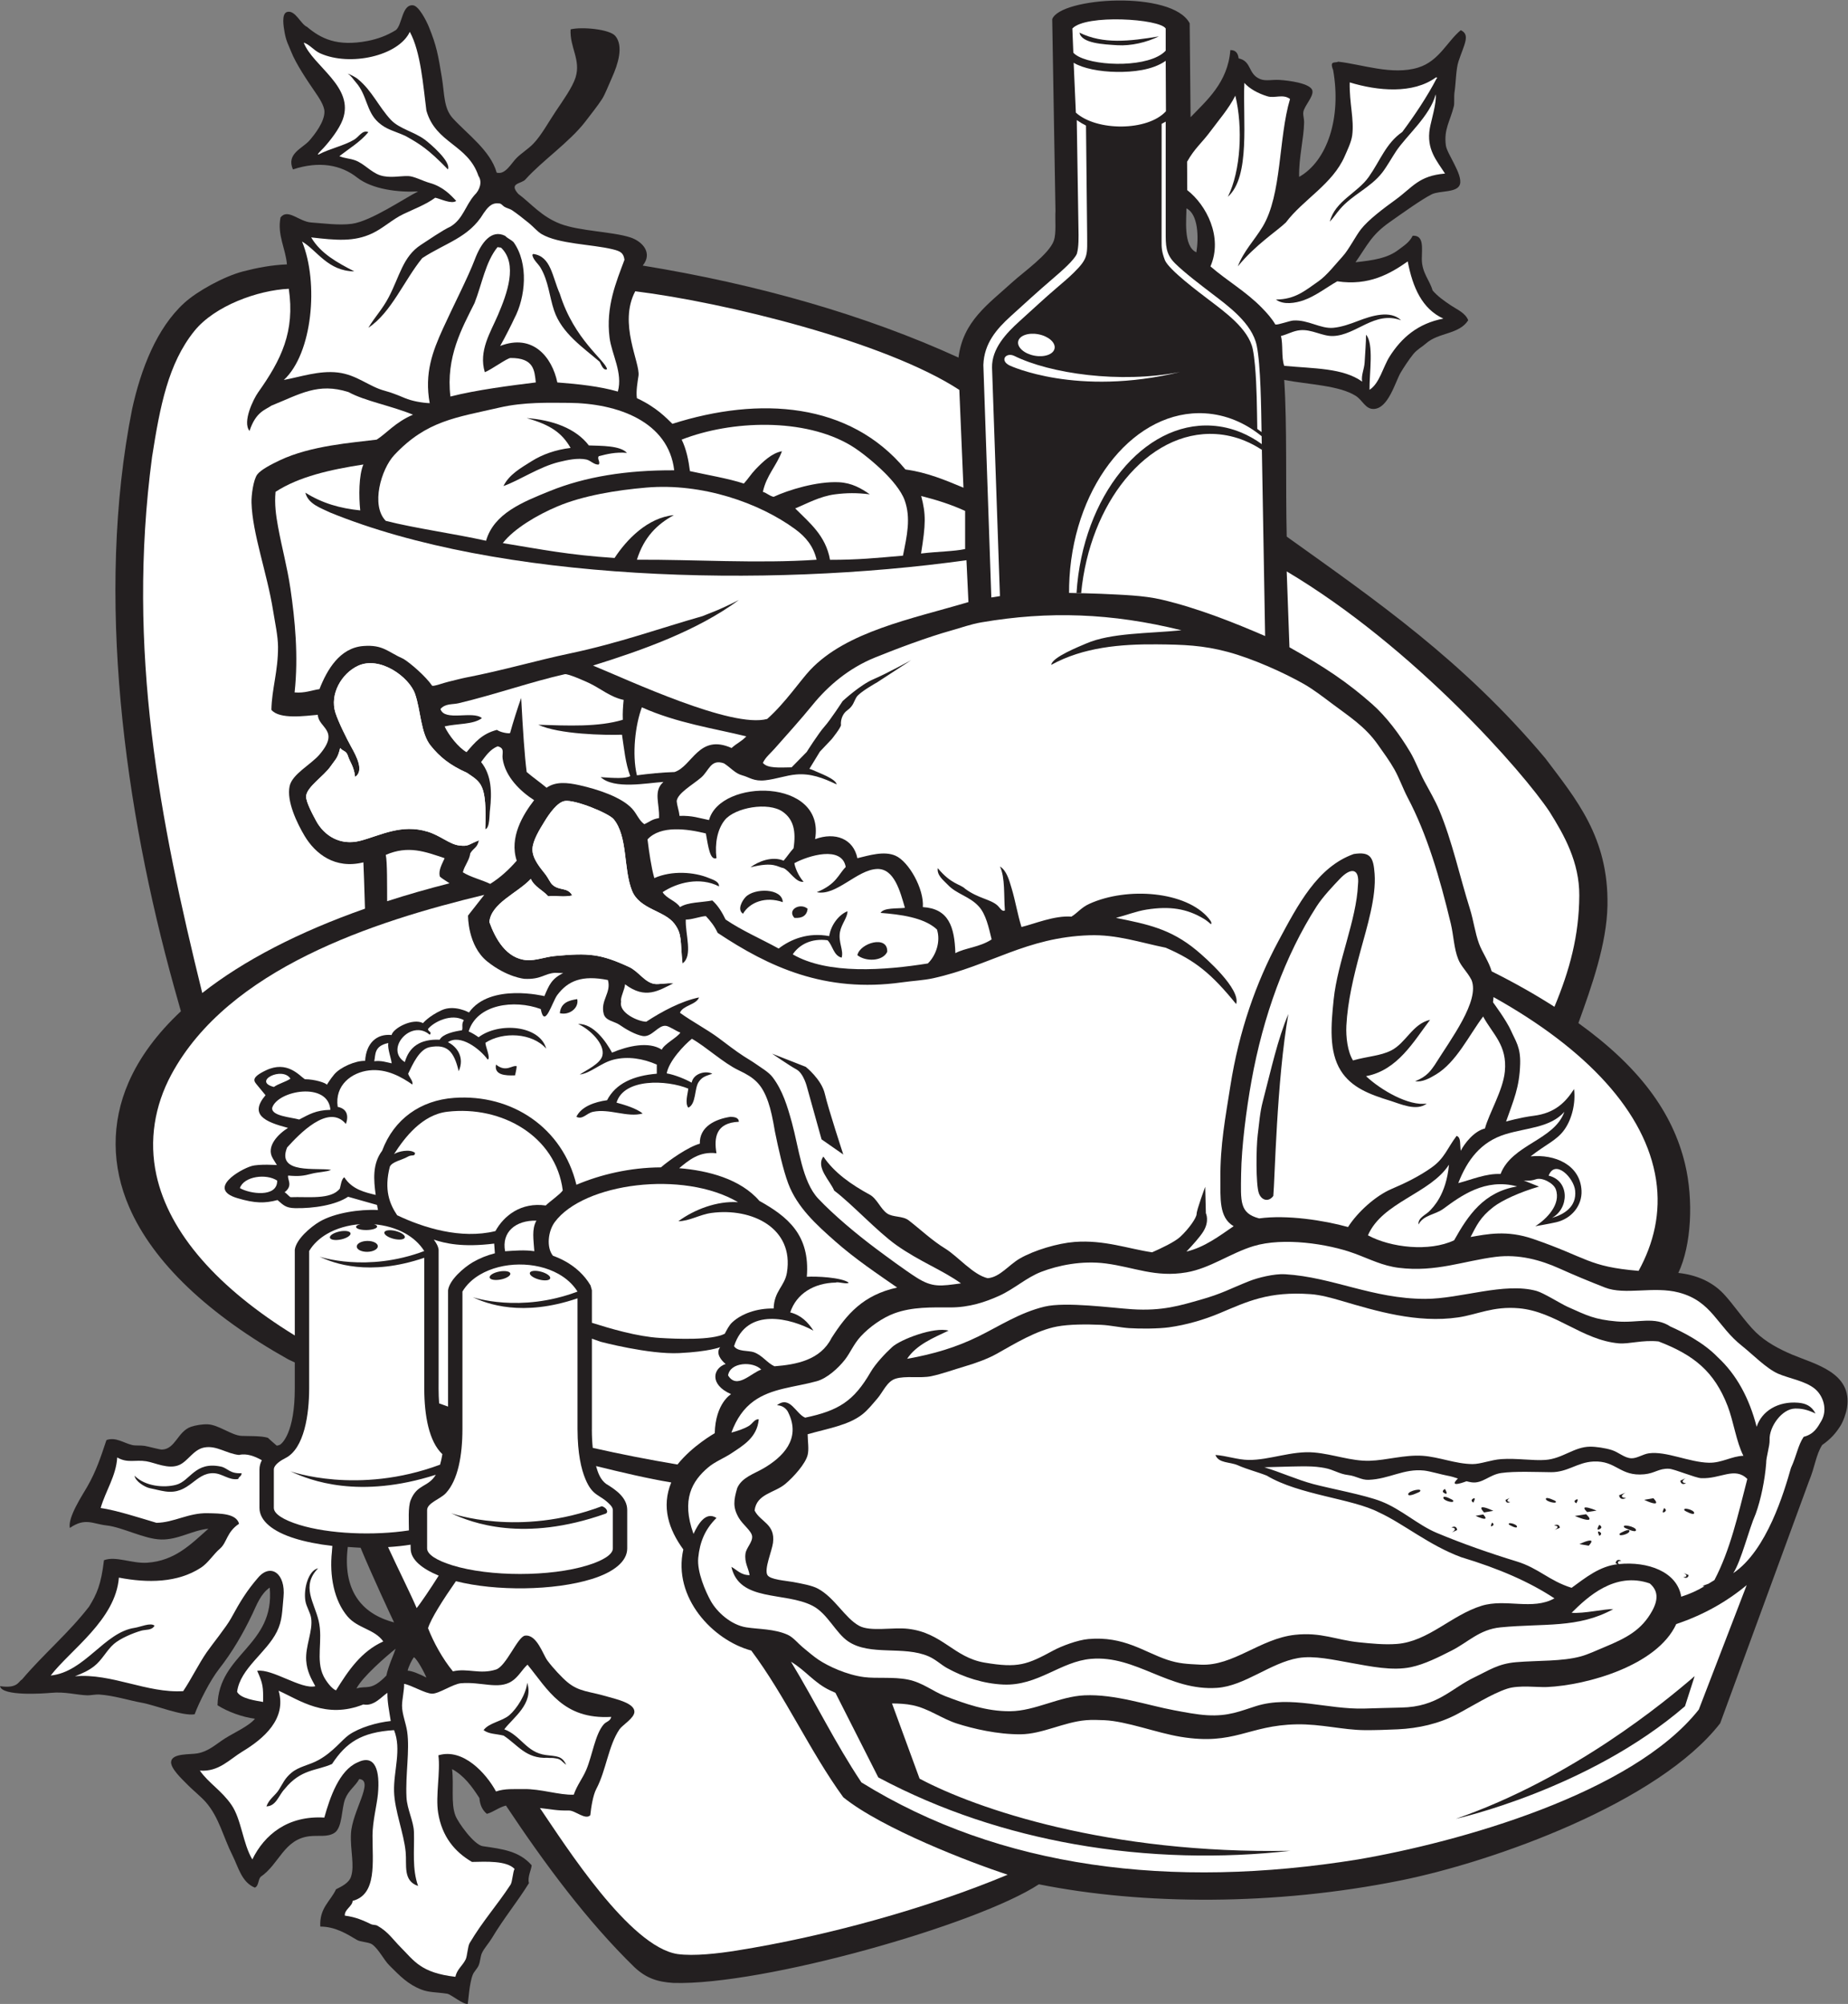 <?xml version="1.0" encoding="UTF-8" standalone="no"?>
<svg
   xmlns:dc="http://purl.org/dc/elements/1.1/"
   xmlns:cc="http://creativecommons.org/ns#"
   xmlns:rdf="http://www.w3.org/1999/02/22-rdf-syntax-ns#"
   xmlns:svg="http://www.w3.org/2000/svg"
   xmlns="http://www.w3.org/2000/svg"
   viewBox="0 0 771.133 836.187"
   height="836.187"
   width="771.133"
   xml:space="preserve"
   id="svg2"
   version="1.1"><rect x="0" y="0" width="771.133" height="836.187" fill="#808080" stroke="none"/><defs
     id="defs6" /><g
     transform="matrix(1.333,0,0,-1.333,0,836.187)"
     id="g10"><g
       transform="scale(0.1)"
       id="g12"><path
         id="path14"
         style="fill:#231f20;fill-opacity:1;fill-rule:evenodd;stroke:none"
         d="m 3726.93,5906.05 c 49.49,51.7 116.73,108.13 124.53,210.16 17.47,0.16 23.99,-10.62 25.94,-25.95 42,-9.29 28.23,-49.01 67.46,-64.86 17.36,-7.01 37.12,-1.29 59.68,-2.59 30.3,-1.75 99.12,-10.85 103.78,-33.73 3.89,-19.08 -26.18,-48.26 -28.53,-67.46 -1.18,-9.58 2.74,-20.47 2.59,-31.14 -0.76,-51.14 -17.21,-112.22 -15.57,-171.24 87.96,49.71 132.96,184.68 106.37,334.7 -12.43,30.97 7.03,20.65 15.58,25.95 74.66,-8.12 169.58,-43.52 250.76,-18.4 65.45,20.25 90.68,81.97 133.23,116.99 30.67,-14.27 10.73,-44.17 -7.11,-97.66 -8.26,-24.79 -8.01,-69.72 -12.84,-99.05 -1.32,-8.11 0.36,-32.98 -1.55,-40.68 -12.02,-48.56 -31.82,-72.22 -25.2,-123.25 3.39,-26.22 53.44,-91.16 44.11,-121.95 -8.2,-27 -63.83,-19.02 -88.23,-31.14 -31.53,-15.65 -93.87,-60.48 -131.36,-86.86 -57.56,-40.51 -68.71,-70.37 -107.33,-125.89 56,6.32 99.79,12.26 135.19,39.5 14.3,10.99 33.45,22.29 43.83,43.53 36.05,2.06 28.67,-38.66 28.55,-72.65 -0.17,-43.2 25.24,-67.48 33.71,-98.59 16.55,-18.95 35.62,-32.29 57.09,-46.7 19.26,-12.93 45.49,-23.5 54.48,-46.7 -29.24,-45.1 -92.45,-37.31 -132.32,-72.65 -12.31,-10.92 -27.22,-18.17 -39.81,-33.52 -13.02,-15.9 -32.06,-45.02 -39.8,-58.46 -16.64,-28.92 -38.24,-111.58 -83.85,-112.99 -26.42,-0.81 -34.65,27.64 -57.07,41.51 -52.35,32.36 -144.86,34.65 -223.14,49.3 9.33,-143.23 3.97,-330.49 7.79,-490.38 279.41,-199.96 552.18,-387.57 809.47,-693.82 95.7,-127.31 198.47,-247.2 194.62,-460.75 -2.18,-121.03 -50.04,-254.71 -91,-368.26 189.91,-136.85 295.15,-278.72 334,-441.68 26.62,-111.65 20.06,-253.73 -21.2,-340.41 55.95,-5.99 104.81,-26.91 140.76,-64.44 30.67,-32.02 68.74,-89.37 101.88,-121.41 31.54,-30.52 72.7,-52.56 114.15,-70.05 70.54,-29.78 188.6,-55.95 171.24,-166.05 -2.97,-18.82 -12.09,-43.49 -20.76,-57.09 -14.22,-22.34 -29.55,-40.45 -57.07,-59.67 -20.22,-32.51 -21.62,-66.25 -41.53,-114.16 L 5384.81,878.535 C 5192.13,630.313 4677.51,445.5 4383.76,386.375 3991.38,307.402 3579.45,308.965 3252.11,374.453 3059.43,248.035 2389.06,57.441 2107.92,65.691 2058.23,68.906 2023.18,80.215 1985.97,115 c -148.23,144.512 -280.26,322.676 -402.15,505.938 -22.85,-5.696 -37.52,-19.563 -59.68,-25.958 -13.25,10.977 -21.76,26.668 -23.34,49.305 -22.97,35.86 -47.61,70.02 -85.62,90.82 6.09,-51.66 -4.36,-106.445 10.37,-145.3 8.34,-22.012 58.5,-92.043 85.62,-95.996 61.92,-9.055 113.97,-15.012 153.08,-59.688 -0.38,-12.93 -13.9,-37.141 -8.41,-55.957 -36.93,-59.726 -77.4,-107.715 -116.13,-172.363 -9.81,-16.348 -24.16,-31.321 -31.14,-46.692 -5.18,-11.433 -4.92,-26.699 -10.38,-38.925 -4.64,-10.411 -14.13,-18.653 -18.15,-28.536 -10.86,-26.668 -13.83,-81.914 -15.75,-91.504 -14.82,-2.559 -52.18,29.922 -64.68,31.836 -34.63,5.266 -55.89,3.457 -80.44,12.961 -42.1,16.297 -66.48,41.953 -100.22,75.508 -17.31,17.207 -32.52,49.805 -53.44,65.614 -10.22,7.714 -36.74,7.355 -48.71,14.55 -31.17,18.731 -67.74,41.504 -114.16,41.516 -3.124,58.465 31.75,78.965 49.29,116.758 15.73,8.054 39.79,18.769 46.7,38.914 12.16,35.449 -2.61,82.902 0,134.914 3.59,71.219 74.16,166.961 25.95,171.242 -13.33,-23.957 -32.96,-34.32 -44.1,-62.269 -11.69,-29.286 -8.06,-90.04 -33.73,-106.368 -21.98,-13.984 -49.27,-7.039 -77.844,-10.379 -80.422,-9.433 -94.558,-87.382 -153.078,-127.14 -8.285,-9.012 -5.683,-28.914 -18.156,-33.731 -41.551,17.055 -51.402,64.075 -70.059,101.192 -28.824,57.324 -41.773,118.633 -83.027,166.047 -15.981,18.379 -37.496,34.218 -62.266,59.687 -11.222,11.524 -49.386,46.817 -46.707,67.442 3.528,27.136 59.778,21.531 83.032,25.957 35.457,6.746 57,28.554 85.617,46.699 27.73,17.578 76.32,39.336 93.812,61.699 -39.172,4.844 -86.07,22.156 -117.16,42.082 3.719,161.985 180.082,185.925 163.449,368.425 -28.804,-20.08 -40.64,-54 -54.48,-83.02 -28.735,-60.26 -62.195,-118.27 -103.778,-171.25 -28.921,-36.83 -63.21,-105.729 -76.886,-142.389 -38.668,-6.203 -125.235,29.14 -164.41,36.015 -40.352,7.098 -87.258,22.762 -134.922,25.946 -9.442,0.636 -27.528,-2.872 -36.324,-2.598 -34.11,1.078 -69.907,12.082 -114.161,7.785 C 137.527,971.68 6.195,962.336 0,994.727 c 56.133,-8.301 57.738,15.413 68.598,20.583 66.898,79.25 146.523,145.78 210.156,228.32 23.922,38.67 37.73,68.6 46.707,145.3 36.543,14.07 87.398,-10.86 134.91,-7.79 87.578,5.68 138.008,58.74 192,106.38 -49.715,-4.5 -94.535,-34.98 -147.891,-33.73 -53.015,1.25 -120.648,38.48 -171.238,44.11 -43.051,4.78 -66.558,25.29 -114.574,-7.91 -7.277,33.12 40.277,104.15 54.895,129.85 27.96,49.13 41.378,90.62 59.679,145.3 29.453,10.15 53.305,-9.08 80.43,-15.57 10.855,-2.59 24.332,-0.56 38.922,-2.6 9.121,-1.28 47.008,-11.8 54.082,-11.65 42.254,0.93 49.476,56.89 91.211,71.32 14.14,4.9 36.39,8.41 51.886,7.79 34.782,-1.38 74.442,-34.44 106.383,-36.32 15.653,-0.92 62.051,0.77 82.395,-5.93 6.308,-5.77 16.074,-14.62 27.719,-24.61 5.195,0.86 6.64,1.17 10.941,3.26 6.269,4.76 15.531,14.93 24.543,36.51 11.59,27.75 21.051,71.36 21.051,139.81 v 80.9 l -20.321,9.47 c -248.199,139.11 -422.734,302.25 -498.496,477.83 -54.929,127.31 -56.625,262.81 -1.5,389.35 34.387,78.93 89.856,153.45 163.828,222.68 -7.617,26.9 -18.519,65.59 -21.086,74.85 -154.367,555.53 -248.378,1224.63 -131.558,1810.54 27.312,124.22 76.41,252.83 163.457,332.1 40.445,36.83 124.062,82.97 184.219,98.59 42.535,11.06 88.375,19.92 136.867,21.93 -4.012,49.4 -30.82,92.09 -20.117,146.72 22.722,29.66 57.632,-12.84 96,-15.57 40.222,-2.85 87.882,-9.53 127.632,-4.11 59.72,8.14 164.03,79.84 207.21,101.34 -60.33,-3.41 -143.25,5.89 -191.22,43.62 -50.01,39.33 -117.923,52.51 -200.7,25.21 -21.707,49.48 30.277,65.79 51.886,90.8 15.239,17.64 47.594,58.16 46.704,90.81 -0.52,18.82 -18.54,45.09 -28.54,59.68 -23.632,34.47 -60.918,89.27 -76.058,128.38 -7.274,18.78 -15.207,31.23 -19.942,58.43 -2.945,16.89 -11.09,59.77 7.782,64.86 25.562,6.9 42.753,-38.7 62.277,-46.7 43.361,-36.54 93.761,-62.42 189.401,-44.11 32.25,6.19 61.08,17.09 88.2,33.73 20.61,15.55 19.11,81.93 54.5,77.84 17.79,-2.06 41.02,-47.19 49.29,-67.46 24.34,-59.65 29.14,-88.55 40.56,-157.86 8.81,-53.51 5.51,-96.45 34.32,-128.18 44.34,-48.82 118.26,-101.23 137.37,-170.3 27.23,-7.77 45.6,29.53 62.77,46.4 15.74,15.44 36.54,28.17 51.9,44.11 25.17,26.13 47.52,67.58 70.05,101.18 22.32,33.29 52.6,75.4 62.27,106.38 17.31,55.45 -18.92,94.86 -15.56,150.49 34.93,8.57 122.26,0.73 140.1,-20.76 26.5,-31.93 7.86,-89.37 -10.38,-129.73 -11.48,-25.41 -21.83,-53.02 -31.13,-67.46 -13.66,-21.22 -34.59,-47.39 -51.9,-70.05 -49,-64.12 -136.62,-124.26 -187.49,-181.15 -11.77,-15.07 -54.64,-10.64 -23.02,-45.92 40.48,-30.12 72.33,-71.06 132.08,-93.88 59.63,-22.78 162.34,-24.09 218.54,-42.29 38.18,-12.36 71.07,-48.77 38.92,-88.21 358.51,-58.41 696.88,-154.59 988.53,-288 14.05,113.91 92.71,166.87 168.64,236.1 33.98,31 114.98,87.76 129.73,129.73 8.37,23.83 3.45,64.91 5.2,93.41 l -10.2,600.08 c 25.2,68.6 375.77,91.43 430.32,-12.93 l 2.79,-293.97 z M 1128.77,1427.98 c -10.12,0.18 -30.18,2.08 -40.04,2.57 -16.69,-133.63 41.13,-209.21 144.82,-236.21 -6.03,12.05 -71.54,152.82 -104.78,233.64 z m 2585.18,4192.68 c 37.06,-17.81 38.72,-91.52 31.14,-137.52 -41.95,18.54 -30.73,106.28 -31.14,137.52 z M 1295.82,1085.36 c 11,-7.17 33.93,-50.44 38.83,-63.7 -18.95,10.14 -46.52,21.59 -58.49,21.45 2.38,12.31 13.14,34.07 19.66,42.25 z m -57.26,26.63 c -6.49,-20.19 -21.92,-51.16 -29.13,-84.15 -49.01,-50.711 -62.04,-29.676 -93.59,-40.504 18.75,36.594 92.07,99.954 122.72,124.654 v 0" /><path
         id="path16"
         style="fill:#ffffff;fill-opacity:1;fill-rule:evenodd;stroke:none"
         d="m 4675.34,3151.74 c 291.83,-162.85 476.46,-360.39 508.76,-571.95 15.8,-103.58 -7.56,-199.28 -54.66,-285.02 -158.22,13.17 -159.64,41.29 -330.53,100.03 -82.41,28.33 -144.21,14.73 -195.45,5.9 19.14,36.24 29.41,61.51 71.81,94.23 26.42,20.41 82.8,46.52 142.4,63.59 l -48.37,19.38 c 0,0 19.34,-3.49 38.69,3.49 19.35,6.98 55.34,-12.03 62.3,-31.4 16.98,-47.24 -29.09,-93.27 -64.24,-115.54 0,0 41.86,7.15 65.01,12.41 48.84,11.09 81.91,52.61 79.72,98.86 -3.85,81.17 -83.71,114.91 -159.43,107.39 47.82,37.75 82.67,50.24 106.58,84.66 24.02,34.61 34.69,84.32 29.45,125.99 -26.45,-40.99 -59.49,-75.22 -126.15,-83.56 -43.33,-5.43 -86.64,-18.08 -86.64,-18.08 23.81,68.01 41.91,106.54 44.08,180.58 1.54,52.62 -14.53,71.74 -28.46,103.53 -13.93,31.79 -56.5,89.18 -56.5,89.18 l 1.63,16.33 z M 2120.76,1688.54 c -90.99,15.33 -179.53,32.75 -265.23,52.1 -1.71,16.75 -2.72,35.67 -2.79,57.03 h 0.12 v 284.8 l 27.06,-9.59 c 0,0 151.67,-40.24 246.09,-35.59 94.4,4.63 128.45,18.57 128.45,18.57 -15.68,-19.61 4.68,-42.75 17.03,-52.63 -39.78,-13.26 -51.68,-64.35 17.03,-94.41 0,0 -48.86,-28.35 -51.08,-122.27 0,0 -69.88,-39.21 -116.68,-98.01 z m -718.17,181.34 c -9.37,3.31 -18.69,6.66 -27.95,10.02 -2.32,30.32 -1.57,60.49 -1.57,90.88 v 390.11 c -1.68,12.22 -7.96,21.88 -15.06,31.53 34.3,-11.25 88.69,-24.89 188.97,-12.29 l 2.18,-30.38 c -24.71,-6.31 -48.2,-15.69 -69.24,-28.06 -27.19,-16.01 -73.01,-54.7 -77.33,-87.72 v -364.09 z m -219.42,615.33 c -57.25,2.86 -135.81,-8.82 -183.04,-36.61 -27.192,-15.99 -73.005,-54.69 -77.325,-87.71 v -268.41 c -238.977,147.04 -393.434,319.22 -433.332,502.76 -23.403,107.68 -5.711,216.24 46.84,313.89 178.472,331.55 632.197,479.25 979.627,562.67 l -50.81,-64.78 c 0,0 -1.54,-94.41 60.36,-143.94 61.91,-49.53 116.08,-54.17 116.08,-54.17 52.99,-2.67 62.98,17.05 95.85,18.77 l 25.54,-0.78 c -36.23,-17.68 -44.26,-37.65 -58.82,-72.11 0,0 -170.16,41.91 -236.05,-51.19 0,0 -45.66,25.6 -85.91,6.99 -40.24,-18.61 -58.04,-40.33 -58.04,-40.33 -31.43,16.8 -93.35,-15.45 -98.29,-37.21 -46.67,4.77 -79.64,-25.47 -82.91,-80.98 -29.9,1.2 -77.84,-19.93 -96.64,-42.3 -12.38,-14.74 -23.22,-32.57 -23.22,-32.57 -1.94,5.82 -37.928,17.44 -68.881,17.44 -17.797,12.02 -55.332,59.31 -121.504,27.92 -49.914,-23.69 -37.152,-34.51 -27.09,-46.92 10.063,-12.4 25.54,-31.01 25.54,-31.01 -51.141,-60.55 -3.465,-83.04 70.425,-102.34 -28.91,-18.01 -70.847,-57.68 -47.211,-96.16 l 12.387,-20.15 c 0,0 -55.34,3.86 -79.328,-3.11 -36.012,-10.47 -140.813,-71.74 -44.551,-100.45 55.68,-16.61 86.188,-16.54 125.789,-6.01 18.297,-15.72 25.699,-24.74 54.586,-25.36 58.598,-1.23 127.468,9.67 166.398,35.68 l 90.55,-25.59 2.98,-15.93 v 0" /><path
         id="path18"
         style="fill:#ffffff;fill-opacity:1;fill-rule:evenodd;stroke:none"
         d="m 904.043,5368.98 c 19.652,-133.81 -23.32,-221.93 -95.996,-324.32 -14.469,-20.38 -50.094,-92.59 -26.949,-120.63 19.925,60.74 50.367,66.07 68.457,79.12 89.84,36.28 146.152,72.92 241.475,42.43 51.35,-28.14 132.48,-42.37 201.88,-70.7 -55.25,-23.32 -84.22,-59.84 -113.84,-78.11 -75.48,-9.71 -205.632,-18.29 -303.562,-64.87 -25.469,-12.1 -58.617,-29.01 -70.059,-44.1 -12.383,-16.33 -18.808,-65.35 -18.16,-88.21 2.746,-97.19 48.895,-220.8 67.457,-337.3 6.156,-38.65 15.395,-80.16 15.57,-114.16 0.387,-76.09 -19.625,-132.23 -20.761,-197.18 25.449,-30.97 107.187,-18.71 145.3,-15.57 1.993,-42.04 70.745,-47.76 5.185,-124.54 -26.599,-31.16 -85.216,-60.91 -93.399,-98.59 -10.293,-47.37 23.547,-116.82 46.699,-155.68 33.414,-56.09 95.08,-105.3 184.21,-83.03 0.97,-17.27 3.09,-81.71 4.95,-145.02 -206.156,-72.48 -379.102,-161.59 -509.414,-263.99 -132.305,537.21 -237.563,1071.81 -157.145,1677.75 24.903,159.09 50.59,292.92 132.321,394.38 63.804,79.2 198.855,127.84 295.781,132.32 z m 664.327,128.8 c 53.28,-51 19.17,-143.71 -9.81,-211.39 -23.17,-54.09 -60.99,-111.86 -40.92,-178.55 19.72,7.45 70.9,45.03 80.79,44.48 73.02,0.41 74.86,-38.87 78.79,-76.53 -75.93,-9.28 -186.38,-23.39 -267.24,-44.1 -14.85,123.85 36.4,214.1 75.52,292.61 23.78,60.98 34.05,128.1 71.88,175.03 1.72,0 9.26,-1.55 10.99,-1.55 z m 1434.67,-445.33 12.97,-306.16 c -56.29,23.27 -111.66,47.46 -181.62,57.07 -174.61,210.45 -456.41,229.79 -729.5,142.89 -19,18.11 -49.21,51.5 -111.13,80.25 -3.33,21.47 2.35,52.32 4.96,70 5.98,40.48 -63.66,163.64 -10.15,264.69 280.54,-34.76 783.88,-158.01 1014.47,-308.74 z M 1373.3,1340.71 c -25.19,-40.25 -59.5,-90.37 -68.96,-101.68 -17.55,41.68 -59.98,126.58 -89.57,191 27.02,1.83 46.37,3.74 70.47,7.59 l 0.31,-12.72 c 0,-34.65 36.85,-63.08 87.75,-84.19 z m 727.94,291.63 c -31.44,-76.32 -7.74,-147.5 37.81,-209.68 -33.83,-150.89 92.69,-284.24 212.75,-316.53 106.64,-142.45 183.13,-315.044 288,-459.247 120.48,-97.547 398.87,-204.852 514.63,-242.34 -251.24,-105.129 -568.1,-192.746 -849.33,-237.648 -54.67,-8.731 -132.98,-18.086 -184.68,-10.704 -149.73,23.465 -349.05,337.657 -430.22,456.961 37.3,-3.847 52.81,-8.504 90.8,-7.781 19.69,0.371 51.31,-30.625 66.87,-14.707 2.51,24.715 8.42,62.645 18.75,82.156 31.02,58.555 37.62,135.293 72.65,186.817 8.96,13.176 46.14,34.824 46.7,54.484 0.79,27.313 -56.89,39.715 -80.43,46.711 -62.6,18.582 -92.47,15.641 -129.72,46.688 -15.82,13.18 -44.49,43.44 -62.27,67.46 -14.05,18.98 -33.18,82.66 -70.07,77.84 -22.98,-3 -58.68,-95.74 -90.8,-106.05 -50.59,-16.23 -89.26,5.2 -134.87,-5.73 -32.58,39.59 -60.76,91.17 -77.88,135.13 9.11,30.4 49.05,92.31 87.28,147.09 124.55,-31.61 306.64,-30.07 425.48,6.87 68.44,21.26 110.76,54.88 110.76,95.78 v 119.87 c 0,38.24 -33.81,62.6 -66.04,82.1 -18,13.21 -25.67,34.8 -31.57,55.75 81.15,-19.89 162.29,-39.14 235.4,-51.29 z m 1926.65,2851.9 c 398.09,-236.51 742.25,-630.33 823.06,-752.78 45.59,-72.6 93.34,-157.4 92.82,-261.7 -0.63,-125.44 -30.1,-234.1 -77.81,-348.41 -60.21,38.61 -125.83,75.67 -196.42,110.92 -8.94,31.11 -29.46,58.98 -39.72,87.01 -12.63,34.56 -17.03,72.44 -28.53,108.97 -31.89,101.13 -54.99,210.66 -96,308.76 -12.81,30.64 -30.25,59.97 -46.7,90.8 -15.98,29.95 -27.48,62.77 -44.11,90.82 -32.1,54.12 -74.46,110.9 -119.35,150.48 -76.33,67.31 -146.52,114.81 -258.61,177.62 l -8.63,237.51 v 0" /><path
         id="path20"
         style="fill:#ffffff;fill-opacity:1;fill-rule:evenodd;stroke:none"
         d="m 3649.09,6082.55 0.77,-157.8 c -57.24,-62.95 -217.22,-63.07 -282.04,-4.31 l -6.84,156.01 c 28.91,-17.56 81.34,-27.96 135.09,-28.61 49.2,-0.59 111.33,5.21 153.02,34.71 v 0" /><path
         id="path22"
         style="fill:#ffffff;fill-opacity:1;fill-rule:evenodd;stroke:none"
         d="m 3649.09,6183.67 v -69.28 c -3.4,-3.75 -7.46,-7.26 -12.11,-10.52 -31.39,-22.05 -86.79,-31.33 -140.67,-30.68 -53.85,0.65 -105.42,11.13 -129.42,28.63 -2.77,2.02 -5.11,4.13 -6.96,6.31 l -3.04,75.51 c 41.98,45.5 273.93,30.54 292.2,0.03 z m -269.84,-12.97 c 6.18,-33.59 75.31,-36.59 118.76,-39.29 42.19,-2.61 91.72,8.94 129.63,27.63 -91.34,-15.25 -174.38,-24.93 -248.39,11.66 v 0" /><path
         id="path24"
         style="fill:#ffffff;fill-opacity:1;fill-rule:evenodd;stroke:none"
         d="m 4494.9,6030.59 c 4.65,0.73 5.33,-2.45 2.6,-2.6 -29.45,-57.02 -70.9,-118.73 -107.92,-168.2 -50.99,-35.24 -68.7,-89.22 -104.82,-140.55 -35.91,-50.99 -105.57,-75.26 -121.96,-140.1 14.36,15.55 18.94,24.13 31.58,38.91 38.93,45.61 95.1,66.73 132.48,114.58 13.75,17.62 31.17,48.51 43.51,67.05 32.19,48.33 106.92,111.51 123.72,177.74 4.21,-22.79 -14.73,-85.69 -18.16,-105.55 -11.45,-66.31 21.01,-100.91 47.53,-142.25 -83.13,-7.04 -100.6,-42.48 -155.86,-82.52 -35.37,-25.62 -83.65,-61.56 -107.33,-91.81 -16.55,-21.13 -38.41,-64.23 -56.76,-84.26 -22.38,-24.43 -49.51,-60.01 -76.53,-78.85 -42.79,-29.83 -72.78,-56.38 -132.82,-56.93 23.76,-17.88 61.89,-10.73 85.63,-2.6 38.22,13.12 76.87,43.43 106.36,59.69 98.98,-14.98 166.16,24.02 220.55,62.25 15.48,-81.37 45.08,-148.64 111.55,-179.02 -79.14,-14.94 -131.14,-59.7 -168.63,-119.35 -20.33,-32.33 -31.22,-83.62 -62.5,-103.49 -0.73,52.63 14.15,144.57 -10.93,172.45 0.2,-20.71 -3.01,-63.14 -4.41,-87.12 -1.22,-20.93 -11.38,-39.93 -7.78,-59.67 -59.95,42.97 -149.83,40.49 -243.9,49.36 -9.46,25.64 -3.11,67.99 -10.37,93.34 23.45,6.23 38.47,16.05 59.67,18.16 36.99,3.68 69.82,-19.37 103.78,-18.16 73.17,2.62 129.69,79.95 212.76,49.3 -33.68,32.69 -92.4,14.13 -134.49,-2.03 -25.02,-9.61 -51.22,-19.03 -77.49,-21.54 -40.59,-3.86 -79.08,25.98 -125.67,22.81 -10.99,-0.74 -47.66,-14.28 -55.95,-12.58 -10.74,18.83 -26.89,36.69 -42.33,52.52 -49.21,50.47 -108.04,83.88 -160.82,129.46 39.81,91.67 -13.04,192.63 -72.65,238.7 l -0.49,88.9 c 23.72,42.44 45.57,58.03 73.14,95.31 26.71,36.13 56.97,70.3 77.84,111.57 24.08,-98.79 17.25,-234.99 -23.35,-316.54 71.25,63.37 46.31,241.9 51.65,356.44 15.8,-18 42.69,-33.05 72.4,-41.99 23.1,-6.96 47.91,8.39 70.54,-8.29 -36.61,-122.68 -25.11,-298.97 -85.61,-399.56 -25.28,-42 -60.02,-77.04 -77.85,-124.54 55.99,68.6 121.32,109.42 150.48,137.51 53.94,71.79 146.32,119.9 184.22,207.57 7.35,17.01 20.5,43.43 23.35,64.86 6.67,50.21 -9.13,100.44 -7.79,166.05 88.71,-27.07 198.33,-36.7 269.83,15.57 z M 833.988,618.34 c 30.914,0.801 38.34,35.058 57.082,54.48 51.157,63.305 100.164,56.446 148.31,78.305 43.63,66.199 90.74,99.52 194.17,105.918 24.26,-60.832 -1.81,-127.57 0,-191.996 1.69,-60.117 30.68,-130.164 36.33,-189.402 3.94,-41.368 -9.26,-90.227 38.91,-106.387 -19.18,54.367 -11.33,110.535 -12.97,168.652 -0.96,34.199 -21.46,71.153 -23.35,108.973 -3.59,71.672 10.64,145.969 2.14,205.469 -3.74,26.171 -16.25,55.734 -16.11,81.445 0.11,19.387 7.15,48.828 6.5,68.203 22.88,-3.973 66.4,-30.684 87.9,-30.789 21.46,-0.137 65.17,30.459 89.95,32.609 63.43,5.52 117.35,-20.832 159.13,6.3 21.34,13.86 31.9,36.14 49.29,51.89 63.92,-77.928 111.5,-172.197 262.06,-163.467 -2.32,-13.445 -15.49,-14.355 -23.35,-23.336 -27.05,-30.93 -35.57,-96.809 -54.58,-141.926 -11.65,-27.668 -28.63,-47.363 -39.42,-78.351 -46.44,-1.446 -102.56,18.547 -157.18,17.687 -30.08,-0.48 -58.56,2.039 -86.12,-7.57 -30.34,56.281 -103.07,136.828 -180.38,113.203 6.87,-51.434 -9.32,-126.309 -0.82,-179.617 11.94,-75 52.21,-122.766 105.96,-154.133 43.87,0.918 108.2,4.504 133.28,-21.855 -5.2,-8.711 -6.81,-40.645 -12.46,-49.266 -43.86,-66.789 -86.29,-112.578 -128.19,-183.039 -5.96,-10.02 -7.33,-41.074 -12.48,-51.231 -10.63,-20.964 -26.8,-30.281 -32.13,-54.199 -108.76,12.48 -129.37,50.567 -171.15,92.356 -24.06,24.05 -38.7,48.172 -72.65,67.461 -6.39,3.632 -13.48,1.738 -20.76,5.183 -23.34,11.035 -46.17,21.934 -81.43,26.516 -1.79,19.09 23.91,29.277 24.35,46.14 76.88,19.942 61.98,121.164 62.28,204.973 0.15,43.438 13.7,95.234 16.93,129.149 6.9,72.48 -7.69,127.23 -64.34,99.121 -56.9,-25.145 -85.68,-108.817 -103.45,-172.477 -114.424,6.754 -187.611,-53.656 -225.357,-131.039 -29.766,49.59 -34.008,125.234 -65.41,170.918 -31.016,45.098 -71.243,67.844 -98.864,107.168 59.215,-4.629 92.899,35.332 133.645,59.914 65.082,39.277 138.922,101.504 112.879,190.223 65.715,-29.493 147.527,-89.891 265.417,-43.047 32.88,-7.246 59.36,26.719 75.24,36.32 -0.29,-29.719 5.01,-53.457 10.39,-88.203 -43.09,-4.356 -98.3,-20.598 -130.97,-43.488 -21.63,-15.157 -48.66,-52.801 -94.765,-78.457 C 967.672,747.059 935.906,743.68 911.824,723.203 890.938,705.43 886.301,691.434 872.91,670.234 861.504,652.176 842.477,641.863 833.988,618.34 Z m 816.362,387.01 c -3.76,-36.338 -32.3,-81.241 -56.15,-101.612 -22.42,-19.129 -63.77,-23.64 -80.43,-46.695 17.44,-12.824 38.59,-11.105 62.81,-17.152 43.88,-28.633 69.64,-72.809 137.17,-69.43 6.21,-1.02 15.21,0.445 24.42,-1.516 18.74,-2.023 19.99,-10.312 34.19,-20.382 -13.25,28.957 -30.11,26.164 -64,30.636 -60.8,8.047 -78.11,61.473 -129.73,80.438 26.56,35.781 93.01,79.972 71.72,145.713 v 0" /><path
         id="path26"
         style="fill:#ffffff;fill-opacity:1;fill-rule:evenodd;stroke:none"
         d="m 3649.09,5892.27 0.02,-345.34 c 0,-40.87 -0.77,-68.71 29.15,-98.26 29.88,-29.53 80.14,-67.61 115.35,-94.54 51.07,-39.08 125.82,-92.86 140.37,-162.78 12.74,-61.16 13.92,-197.91 15.2,-270.97 -4.41,3.42 -8.88,6.73 -13.4,9.92 -1.16,66 -1.33,132.57 -7.19,198.45 -1.77,19.66 -4.02,37.3 -6.94,51.34 -13.31,63.95 -88.64,117.08 -138.06,154.87 -30.2,23.11 -122.7,91.94 -136.74,122.93 -10.31,27.02 -10.87,39.25 -10.64,61.84 l 0.17,365.47 c 4.28,2.24 8.52,4.6 12.71,7.07 z m -398.45,-665.73 c 31.48,-6.04 54.13,-25.91 50.59,-44.37 -3.53,-18.47 -31.93,-28.54 -63.41,-22.51 -31.48,6.03 -54.13,25.9 -50.59,44.37 3.54,18.47 31.94,28.54 63.41,22.51 z m -75.45,-67.74 c 112.07,-55.21 329.98,-87.23 518.86,-50.37 -323.82,-78.3 -532.63,19.99 -533.23,20.28 -32.75,15.84 -11.71,42.54 14.37,30.09 z m -44.99,-751.87 c -9.11,-1.29 -18.1,-2.71 -26.97,-4.29 l -24.94,727.64 c 2.22,67.72 40.95,112.26 86.22,153.41 42.15,38.32 84.36,76.93 127.62,113.99 34.06,29.17 70.03,60.78 78.83,80.84 6.46,22.12 5.43,54.12 5.06,77.46 l -5.34,341.09 c 9.27,-6.52 18.94,-12.27 28.92,-17.28 l 3.55,-339 c 0,-64.7 5.3,-74.88 -41.14,-120.71 -16.2,-16 -35.2,-32.12 -53.68,-47.83 -39.74,-33.8 -77.81,-69.71 -116.59,-104.63 -42.23,-38.01 -87.31,-86.08 -86.28,-145.32 l 24.74,-715.37 v 0" /><path
         id="path28"
         style="fill:#ffffff;fill-opacity:1;fill-rule:evenodd;stroke:none"
         d="m 2826.61,4533.53 c -84.52,-7.28 -139.08,-13.07 -228.32,-12.97 -13.59,76.34 -64.19,115.71 -108.97,160.86 35.15,14.4 77.18,38.06 124.54,44.11 36.91,4.72 68.14,5 108.97,0 -26.42,18.45 -55.97,35.77 -96.36,37.85 -68.99,3.53 -159.4,-24.41 -204.61,-45.63 -13.64,2.8 -21.02,11.84 -33.72,15.57 10.8,51.45 42.98,81.54 59.66,127.13 -31.67,-5.68 -59.99,-33.11 -83.02,-57.09 -13.68,-14.23 -23.85,-30.85 -36.32,-44.1 -46.08,15.5 -118.48,27.78 -168.65,38.91 -4.29,33.71 -11.26,68.97 -25.94,98.6 156.09,61.12 384.24,68.37 529.28,-18.16 33.59,-20.04 77.82,-57.22 106.38,-85.63 20.78,-20.66 51.21,-54.99 62.27,-85.62 20.24,-56.01 7.33,-111.83 -5.19,-173.83 z m -716.1,267.24 c -148.68,0.81 -278.56,-20.02 -389.18,-64.86 -85.04,-34.48 -175.06,-69.95 -199.78,-155.67 -101.88,22.59 -221.33,38.76 -313.94,62.26 -47.52,48.24 -14.52,162.19 26.73,206.11 101.22,107.79 192.87,117.04 330.14,148.7 75.38,17.4 153.15,14.97 215.34,14.57 154.31,-0.97 312.87,-58.85 330.69,-211.11 z m -324.31,70.05 c -46.82,-5.57 -88.5,-20.45 -121.95,-41.51 -32.96,-20.76 -70.4,-41.33 -88.21,-77.84 48.54,16.8 111.57,60.05 173.84,75.24 26.22,6.41 58.8,13.51 85.61,7.79 13.73,-2.93 24.53,-17.45 38.92,-15.57 5.67,8.2 -6.13,18.21 0,25.95 26.13,6.73 52.23,13.5 88.21,10.38 -21.1,23.24 -80.18,21.88 -119.34,23.35 -40.46,53.42 -114.22,79.84 -194.6,85.62 75.45,-21.52 110.34,-46.4 137.52,-93.41 v 0" /><path
         id="path30"
         style="fill:#ffffff;fill-opacity:1;fill-rule:evenodd;stroke:none"
         d="m 2556.27,4520.84 c -179.79,-12.65 -390.32,1.13 -562.48,0 22.21,71.47 64.28,111.68 115.73,139.62 -82.43,-7.82 -148.06,-76.68 -185.7,-134.15 -144.92,9.57 -227.24,26.51 -349.87,46.55 34.78,45.17 108.26,88.44 171.11,114.91 80.06,33.72 184.15,50.84 277.71,58.87 176.37,15.16 354.99,-48.46 466.21,-129.98 33.17,-24.31 57.27,-53.16 67.29,-95.82 v 0" /><path
         id="path32"
         style="fill:#ffffff;fill-opacity:1;fill-rule:evenodd;stroke:none"
         d="m 1391.82,3586.52 c -8.41,-18.95 -19.52,-37.7 -15.26,-56.47 0.62,-2.73 14.62,-11.99 30.62,-22.06 -67.75,-17.25 -132.94,-35.98 -195.29,-56.09 -0.31,47.73 0.68,122.69 -4.28,145 70.24,30.47 123.17,10.14 184.21,-10.38 z m 617.5,472.21 c 109.89,-49.23 225.52,-65.88 326.91,-90.81 -14.92,-16.21 -29.91,-21.53 -46.09,-36.49 -102.73,45.86 -122.73,-57.04 -178.53,-75.2 -42.9,-1.21 -78.72,-5.28 -117.85,-10.25 -15.94,66.42 -4.87,158.43 15.56,212.75 z m -57.08,23.35 c -1.96,-19.66 -3.49,-39.74 -2.59,-62.27 -76.47,-23.08 -171.38,-18.53 -264.64,-15.57 64.96,-30.13 208.24,-32.98 262.04,-31.13 7.13,-46.11 10.4,-88.2 25.95,-129.73 -16.34,-7.88 -46.61,-6.48 -92.68,-3.16 42.63,-38.93 143.7,-18.28 196.46,-15.01 -32.8,-28.76 -11.41,-68.4 -13.81,-113.21 -21.86,-3.22 -28.74,-11.15 -45.86,-19.11 -16.68,11.21 -23.48,32.88 -38.92,49.3 -34.04,36.2 -107.07,59.9 -163.46,72.65 -39.24,8.88 -75.57,12.14 -103.78,-7.78 -20.15,17.04 -42.25,32.12 -62.27,49.3 -6.38,49.29 -11.71,127.71 -17.2,231.82 -9.71,-26.61 -27.05,-81.2 -34.69,-109.88 -4.63,-2.41 -29.91,1.88 -41.28,9.9 -46.56,-12.25 -67.92,-38.11 -95.05,-69.79 -24.97,13.95 -56.51,53.86 -68.64,80.64 38.25,9.33 89.89,5.25 116.75,25.95 -28.37,24.38 -117.15,-11.64 -129.72,28.54 15.53,17.94 37.52,13.51 57.08,18.16 111.33,26.43 230.18,68.03 332.1,90.82 10.01,2.23 65.33,-22.53 77.84,-28.55 34.63,-16.66 65.22,-43.42 106.37,-51.89 v 0" /><path
         id="path34"
         style="fill:#ffffff;fill-opacity:1;fill-rule:evenodd;stroke:none"
         d="m 1902.95,3205.12 c 11.57,-40.13 -24.54,-63.8 -12.97,-106.38 5.82,-21.47 34.17,-23.02 49.29,-33.73 18.98,-13.45 49.07,-30.9 72.29,-35.08 28.58,-5.13 48.35,34.36 72.42,31.91 11.59,-1.17 32.68,-16.77 45.84,-21.25 -9.63,-15.45 -50.77,-35.8 -58.23,-53.42 -40.86,26.87 -106.59,11.42 -155.71,-9.28 -18.08,33.48 -57.68,91.57 -106.33,89.72 36.45,-16.35 84.99,-62.59 76.15,-99.11 -6.07,-25.07 -49.46,-45.02 -70.97,-59.18 34.38,3.99 65.72,36.59 106.38,46.72 44.14,10.99 91.53,3.48 134.92,-15.56 0,-9.52 0,-19.05 0,-28.55 -73.39,-6.18 -128.57,-30.57 -155.68,-83.02 -39.2,-5.39 -80.9,-20.02 -95.99,-51.89 19.7,-9.93 31.44,11.13 51.89,15.56 51.39,11.12 107.68,-18.73 155.67,-5.19 -20.24,16.09 -53.51,26.09 -81.94,34 23.08,76.99 158.02,71.41 224.64,43.83 -1.81,-17.88 -11,-44.84 0,-59.67 25.1,11.42 18.64,59.77 32.45,80.38 11.77,17.53 23.97,18.89 42.79,26 -22.46,10.89 -59.35,0.04 -64.75,-28 -19.4,10.86 -52.28,24.52 -78.02,29.04 6.7,38.29 53.92,88.27 78.82,108.34 45.36,-25.76 98.74,-76.08 146.84,-98.84 48.52,-22.96 72.36,-42.63 91.98,-99.02 8.18,-23.5 14.37,-52.47 21.23,-93.27 10.41,-51.22 25.36,-118.91 41.46,-161.78 28.23,-75.15 88.36,-129.22 146.44,-180.57 63.76,-56.38 132.09,-101.85 194.59,-145.3 -107.08,-23.51 -157.92,-83.89 -205.34,-157.78 -34.68,-69.23 -110.21,-83.38 -178.65,-88.7 -23.04,10.3 -38.05,34.64 -64.87,44.11 -16.07,5.68 -50.95,1.05 -61.68,18.94 39.88,124.3 178.91,86.74 248.48,48.52 -16.95,26.27 -38.2,48.27 -72.64,57.08 19.07,58.53 74.55,92.34 142.7,93.41 5.7,3.81 37.56,-6.96 40.06,0.05 -23.27,16.31 -101.23,20.03 -130.87,18.1 10.58,130.46 -59.23,187.79 -148.39,237.48 -59.12,68.71 -160.55,95.06 -251.17,102.41 29.96,24.74 63.12,53.48 116.76,46.7 -8.07,47.67 -2.74,95.58 70.05,98.6 -0.31,15.24 -18.32,14.94 -25.95,15.57 -48.38,-7.18 -97.71,-31.2 -96.22,-84.14 -36.68,-10 -96.74,-52.41 -121.72,-74.14 -98.03,-0.48 -189.87,-22.83 -264.64,-54.48 -42.56,177.54 -201.18,285.03 -382.87,272.01 -104.81,-7.5 -188.33,-66.27 -225.22,-165.46 -30.71,-40.9 -26.7,-90.97 -20.16,-138.4 -31.82,7.95 -73.33,16.29 -98.23,55.2 -8.99,-4.85 -11.02,-24.46 -14.01,-35.31 -27.93,-35.98 -100.577,-24.66 -154.636,-26.96 -6.675,4.57 -11.207,11.29 -18.164,15.56 27.438,21.44 7.762,39.67 10.879,52.11 33.649,-2.85 47.864,-1.13 74.281,5.99 17.848,4.81 48.34,5.62 60.14,11.96 -42.964,7.8 -172.097,-14.82 -137.518,70.06 36.246,39.98 129.328,139.26 183.988,73.56 8.83,24.86 4.33,47.46 -25.71,53.56 -9.97,67.74 43.43,107.92 98.59,114.16 55.45,6.29 102.62,-21.69 134.92,-44.11 3.74,9.94 -9.68,22.48 -12.98,33.74 14.52,30.19 35.28,77.16 67.96,83.24 53.72,9.97 75.2,-12.08 90.31,-75.46 19.76,44.22 -6.72,77.9 -33.73,90.82 38.57,26.36 100.07,-20.69 124.54,-54.49 10.34,3.8 -7.93,42.27 -6.97,52.84 54.84,35.24 146.01,31.41 190.1,-18.52 -20.19,73.18 -147.6,84.07 -211.68,35.73 -9.61,6.82 -19.73,13.12 -31.13,18.17 26.01,85.26 142.27,100.78 225.73,70.04 12.34,-64.3 35.67,22.6 51.89,44.12 33.4,44.3 77.18,62.94 158.27,46.7 z m -223.79,-753.17 c -15.11,-26.67 -8.89,-59.46 -6.54,-95.64 -31.6,4.47 -60.01,1.8 -91.49,-0.22 -11.46,59.95 32.55,97.31 98.03,95.86 z m -644.89,346.89 c -46.356,-1.21 -66.25,-14.17 -97.633,-30.36 -24.852,7.15 -88.754,10.84 -84.485,37.07 17.551,54.1 175.188,82.56 182.118,-6.71 z m 1449.86,818.81 c -11.13,-12.22 -20.38,-26.32 -31.14,-38.92 -35.49,15.22 -79.36,-2.23 -103.78,-20.75 74.43,18.66 83.45,0.81 103.78,-2.6 20.06,-9.42 37.97,-45.73 62.5,-42.76 -17.76,20.19 -27.48,47.5 -28.77,58.33 42.66,23.34 148.82,56.18 160.73,-11.95 -23.36,-23.35 -28.8,-53.79 -90.67,-78.86 61.12,-12.89 125.78,70.31 188.76,72.62 53.66,1.97 72.27,-70.21 87.21,-121.65 -23.84,-2.96 -66.46,1.25 -76.19,-15.83 60.28,-4.69 135.84,-13.91 176.43,-51.89 12.08,-36.85 -2.38,-80.8 -28.54,-106.38 -133.88,-21.34 -313.18,-35.58 -422.92,28.54 20.6,30.44 58.16,50.89 108.97,44.11 16.57,-16.3 18.11,-47.62 44.11,-54.49 7.07,22.71 -11.13,48.68 -5.18,80.43 4.73,25.28 24.34,46.53 23.35,64.87 -24.72,-9.89 -51.28,-40.39 -57.09,-77.84 -65.75,12.27 -119.74,-9.31 -158.26,-38.92 -55.24,30.39 -115.09,56.16 -166.06,90.81 -10.97,22.75 -23.69,43.76 -41.51,59.68 -34.11,-6.54 -76.43,-4.86 -101.18,-20.76 -13.48,20.25 -41.5,25.97 -54.49,46.7 45.71,30.31 116.52,48.86 176.43,18.16 1.51,15.11 -19.51,21.09 -31.13,25.95 -46.39,19.39 -116.5,24.34 -171.24,0 -9.39,33.1 -16.4,81.29 -21.27,121.08 40.9,44.95 124.75,33.05 182.58,18.69 7.55,-41.52 12.99,-85.32 33.28,-77.5 -5.69,46.17 2.84,90.63 25.95,119.35 31.65,39.34 136.56,57.95 181.61,25.95 33.6,-23.89 41.92,-60.3 33.73,-114.17 z m -150.48,-153.08 c -10.36,-11.18 -26.89,-39.18 -7.79,-51.89 21.07,35.92 70.52,55.27 124.54,36.33 -1.42,44.37 -89.74,44.76 -116.75,15.56 z m 153.07,-64.86 c 25.22,-1.86 39.05,7.67 41.52,28.54 -23.32,19.91 -65.17,-2.9 -41.52,-28.54 z m 197.19,-116.75 c 25.72,-20.83 79.22,-19.77 93.4,10.38 2.61,53.9 -85.61,27.66 -93.4,-10.38 z m -931.45,-181.62 c 29.35,-7.46 60.68,16.02 54.49,44.11 -26.6,-4.17 -51.1,-11.04 -54.49,-44.11 z m -199.78,-160.86 c -6.25,-32.35 27.73,-35.1 59.68,-33.73 2.49,12.81 3.37,13.31 5.18,28.53 -14.22,4.71 -33.05,-20.59 -64.86,5.2 v 0" /><path
         id="path36"
         style="fill:#ffffff;fill-opacity:1;fill-rule:evenodd;stroke:none"
         d="m 1452.07,3079.41 c -8.5,-12.2 -2.16,-22.24 -5.85,-31.53 -24.89,-3.64 -59.72,-11.28 -69.97,-29.58 -62.29,2.63 -95.84,-23.5 -108.97,-70.05 -64.28,40.49 19.85,136.34 77.84,85.63 8.97,9.26 -5.89,9.36 -5.19,18.15 18.09,22.51 73.82,49.65 112.14,27.38 z m 930.88,-1093.74 c -32.41,-10.9 -76.17,-63.21 -103.79,-18.15 6.17,41.86 78.77,44.96 103.79,18.15 z M 867.727,2577.23 c 0.867,-54.65 -87.36,-41.13 -116.758,-23.35 12.222,36.84 82.445,46.32 116.758,23.35 v 0" /><path
         id="path38"
         style="fill:#ffffff;fill-opacity:1;fill-rule:evenodd;stroke:none"
         d="m 909.234,2896.37 c -15.504,-10.45 -36.632,-15.27 -51.89,-25.95 -68.141,17.36 26.426,65.67 51.89,25.95 z m 306.156,111.55 c -2.64,-19.06 9.47,-48.21 10.61,-63.49 -15.92,3.12 -32.57,9.35 -54.44,6.51 4.55,20.52 -1.29,47.61 43.83,56.98 v 0" /><path
         id="path40"
         style="fill:#ffffff;fill-opacity:1;fill-rule:evenodd;stroke:none"
         d="m 4858.14,2460.48 c 53.79,29.01 56.58,116.19 -10.37,132.32 20.44,52.84 78.84,-6.42 83.02,-46.71 5.32,-51.18 -35.34,-75.07 -72.65,-85.61 v 0" /><path
         id="path42"
         style="fill:#ffffff;fill-opacity:1;fill-rule:evenodd;stroke:none"
         d="m 4535.83,2627.12 c -8.62,-95.15 -51.21,-134.51 -59.08,-143.29 -12.94,-14.44 -38.14,-21.67 -36.32,-44.1 15.05,30.02 51.98,30.32 77.82,49.28 54.55,40.02 130.77,96.92 230.93,70.06 -104.54,-17.41 -153.43,-90.45 -197.19,-168.65 -77.65,-36.76 -198.56,-23.02 -269.84,15.56 45.23,104.42 195.06,130.15 253.68,221.14 v 0" /><path
         id="path44"
         style="fill:#ffffff;fill-opacity:1;fill-rule:evenodd;stroke:none"
         d="m 2310.29,2509.77 c -66.4,4.19 -136.46,-22.78 -186.81,-59.67 34.55,0.16 66.71,20.99 103.79,25.94 126.01,16.86 258.88,-46.96 236.11,-186.8 -7,-42.92 -39.73,-56.62 -41.61,-112.35 -53.33,1.16 -101.4,-17.01 -129.64,-43.33 -10.67,-9.94 -17.07,-24.32 -23.4,-35.67 -40.33,-20.88 -149.35,-16.44 -203.96,-13.05 -70.88,4.36 -154.03,29.08 -211.91,47.33 v 101.8 l -4.22,15.12 c -19.01,32.32 -46.56,57.38 -78.91,75.43 -12.27,6.85 -25.24,12.67 -38.71,17.49 -20.97,25.63 -15.64,76.74 5.61,105.44 90.69,122.46 401.97,163.31 573.66,62.32 v 0" /><path
         id="path46"
         style="fill:#ffffff;fill-opacity:1;fill-rule:evenodd;stroke:none"
         d="m 5606.43,1677.96 c -21.43,-75.3 -75.3,-258.46 -180.68,-329.54 25.52,39.63 48.11,135.54 70.29,185.88 16.23,44.63 28.64,105.75 32.77,157.99 -0.31,20.33 11.54,53.73 10.75,73.62 -1.66,41.1 38.8,97.18 79.66,97.79 19.29,0.28 36.66,-2.32 64,-15.54 -12.48,24.72 -32.11,31.91 -53.94,33.79 -62.93,5.43 -114.38,-25.97 -130.28,-75.31 -23.29,90.02 -63.06,163.53 -121.94,217.95 -45.45,47.33 -113.97,80.94 -147.45,95.55 -50.61,33.68 -101.73,10.41 -169.18,16.33 -68.97,6.08 -92.16,18.3 -152.99,45.58 -21.54,9.66 -74.94,43.52 -97.17,49.75 -101,28.25 -238.34,-24.76 -348.54,-24.76 -165.27,0 -289.09,68.05 -439,77.14 -34.26,2.08 -85.74,-11.11 -111.27,-21.23 -62.83,-24.86 -84.65,-39.17 -154.04,-58.79 -61.82,-17.47 -118.83,-35.77 -213.9,-29.55 -63.72,4.19 -207.06,24.02 -273.24,8.25 -77.86,-18.56 -142.45,-61.44 -207.57,-93.41 -68.6,-33.66 -138.86,-55.06 -223.13,-70.05 29.01,43.64 80.38,64.9 129.74,88.22 -44.11,12.8 -150.1,-27.07 -176.84,-51.66 -20.49,-18.83 -51.56,-51.38 -67.06,-78.07 -52.86,-91.07 -100.07,-120.58 -204.97,-142.71 -29.2,11.94 -47.35,70.77 -88.21,38.93 19.22,-0.39 31.17,-13.15 35.34,-22.82 41.23,-83.61 -18.88,-140.38 -76.86,-174.38 -30.22,-17.72 -68.58,-28.68 -83.02,-62.26 -11.15,-38.52 -14.08,-60.59 5.19,-93.4 12.52,-21.32 39.5,-40.33 41.51,-57.08 2.19,-18.22 -18.37,-36.4 -20.75,-54.49 -3.73,-28.21 9.18,-44.55 12.97,-67.47 -27.66,0.04 -39.1,16.27 -57.08,25.96 25.01,-110.92 167.05,-76.96 254.26,-121.95 46.85,-24.16 72.09,-85.01 111.57,-111.55 68.76,-46.24 173.13,-12.49 251.67,-46.71 22.01,-9.59 38.98,-26.2 57.08,-36.33 52.59,-29.4 115.7,-49.25 176.44,-51.884 108.68,-4.738 179.05,72.324 275.01,80.434 141.21,11.9 243.09,-101.188 394.38,-90.817 86.57,5.938 167.25,78.667 254.26,93.397 49.88,8.46 110.85,-5.84 166.06,-15.56 59.78,-10.52 127.95,-25.4 186.81,-12.97 43.12,9.1 88.32,32.25 127.13,51.9 51.7,26.14 87.12,66.25 153.08,72.63 136.18,13.19 242.14,-3.81 352.85,57.08 -25.37,1.15 -93.99,-14.84 -130.33,-11.39 48.67,48.37 134.86,129.89 244.5,91.83 26.93,-22.61 26.53,-51.49 7.78,-85.63 -33.23,-60.48 -80.2,-85.01 -150.48,-114.16 -23.99,-9.94 -50.06,-22.29 -72.65,-28.53 -58.59,-16.18 -133.43,-12.5 -202.38,-18.17 -56.99,-4.67 -86.1,-25.93 -129.73,-46.7 -74.91,-35.66 -116.41,-93.356 -230.54,-95.406 -34.49,-0.625 -81.71,-2.168 -115.13,-3.094 -116.59,-3.254 -230.33,41.855 -339.29,7.695 -49.03,-15.383 -86.18,-32.558 -153.07,-28.547 -33.18,2.004 -70.07,9.27 -103.79,15.567 -82.92,15.5 -184.7,51.035 -280.22,46.699 -79.21,-3.582 -154.52,-48.953 -231.87,-49.774 -76.27,-0.812 -142.58,23.954 -204,47.188 -38.26,14.473 -70.3,42.652 -116.76,51.892 -46.65,9.27 -97.65,2.6 -137.52,7.78 -54.3,7.05 -111.93,33.88 -142.69,54.49 -15.11,10.12 -32.66,25.18 -49.3,38.91 -14.33,11.83 -29.55,31.15 -46.7,38.93 -41.72,18.87 -90.45,17.22 -129.74,23.34 -47.11,7.37 -91.43,46.79 -111.56,83.04 -15.32,27.61 -43.38,90.02 -38.92,134.91 4.93,49.66 21.32,89.27 57.09,124.54 -34.24,22.23 -58.45,-21.05 -71.92,-49.92 -38.99,108.05 -4.14,165.74 45.97,208.18 21.32,18.06 49.51,28.75 72.65,44.12 37.19,24.7 80.68,49.61 85.62,106.37 -12.91,1.63 -19.37,-13.76 -31.14,-20.76 -15.54,-9.24 -35.43,-15.67 -54.48,-20.76 15.95,43.29 38.48,75.79 70.05,98.6 55.98,40.45 127.83,43.1 197.19,62.26 32.83,9.09 68.01,41.6 88.21,67.46 16.53,21.18 27.2,48.55 49.3,72.65 27.15,29.62 68.72,59.1 106.37,72.66 55.92,20.12 114.44,18.31 173.84,18.15 59.68,-0.15 110.43,17.01 153.08,36.32 48.16,21.84 84.88,57.03 132.32,75.26 50.96,19.55 125.86,36.04 202.37,25.93 88.64,-11.68 154.15,-44.37 251.73,-27.79 73.73,12.53 138.18,60.52 210.1,82.29 92.55,27.99 232.29,7.71 316.54,-23.36 48.11,-17.74 87.23,-38.36 138.29,-44.67 115.82,-14.31 203.3,21.8 302.79,34.28 73.1,9.2 141.35,-10.04 199.78,-36.31 46.46,-20.89 89.14,-38.67 142.7,-59.68 62.75,-24.61 152.19,5.09 230.92,-15.56 104.65,-27.42 119.4,-105.38 198.77,-167.78 29.75,-23.39 75.82,-70.64 112.57,-86.49 34.36,-14.83 84.11,-22.4 114.17,-46.7 26.64,-21.57 41.39,-65.52 20.75,-101.19 -12.1,-20.92 -23.34,-41.37 -55.25,-49.6 -18.33,-27.73 -21.46,-57.32 -39.7,-97.25 v 0" /><path
         id="path48"
         style="fill:#ffffff;fill-opacity:1;fill-rule:evenodd;stroke:none"
         d="m 4619.12,1527.95 23.9,4.19 c 0,0 12.51,-12.55 4.54,-13.39 -7.96,-0.84 -28.44,9.2 -28.44,9.2 z m 838.37,187.89 c -36.59,-0.96 -67.39,-22.63 -107.97,-21.73 -62.12,1.38 -133.41,36.95 -187.8,29.52 -18.87,-2.59 -36.72,-15.92 -54.49,-15.58 -21.94,0.45 -39.91,18.99 -62.27,25.94 -20.23,6.3 -49.07,10.55 -67.46,10.39 -50.41,-0.45 -85.62,-37.46 -140.11,-41.51 -38.29,-2.86 -89.66,5.86 -137.51,2.59 -33.32,-2.28 -64.65,-15.81 -90.81,-15.57 -52.77,0.5 -104.5,22.5 -155.68,25.95 -56.33,3.8 -113.32,-14.11 -166.05,-15.57 -57.81,-1.6 -113.77,20.71 -173.83,25.95 -69.49,6.07 -139.49,-24.1 -204.96,-23.35 -33.93,0.38 -69.27,13.23 -103.79,15.57 9.99,-26.74 45.21,-21.06 70.59,-32.48 27.25,-12.27 62.72,-21.23 90,-32.18 101.82,-60.96 267.23,-71.59 351.03,-115.01 76.24,-34.95 156.72,-102.84 256.96,-140.11 120.85,-36.53 214.36,-77.59 292.59,-129.08 -68.62,-38.47 -152.72,0.13 -228.32,-23.36 -94.41,-29.32 -166.38,-111.61 -264.64,-119.34 -39.19,-3.09 -82.22,1.4 -119.36,5.19 -71.02,7.23 -118.06,32.29 -199.78,23.35 -109.56,-11.99 -192.96,-98.58 -295.77,-93.41 -43.38,2.18 -68.07,3.21 -104.38,15.37 -72.29,24.17 -135.12,74.57 -246.48,64.85 -34.67,-3.02 -85.5,-22.64 -109.54,-35.69 -82.91,-44.94 -110.73,-55.75 -215.14,-38.22 -97.01,16.27 -132.03,93.42 -239.93,105.89 -48.37,5.59 -117.71,-9.83 -153.04,9.38 -45.04,24.5 -75.89,87.58 -129.18,116.43 -18.44,9.99 -50.42,15.59 -77.84,20.76 -22.47,4.23 -71.97,7.01 -80.38,22.03 -10.42,18.62 14.33,75.24 17.62,100.55 7.74,59.58 -39.98,65.27 -57.59,101.24 6.12,52.3 62.27,54.76 96,83.03 26.63,22.31 63.3,63.39 70.06,90.81 4.51,18.28 0.33,40.99 0,64.86 63.11,18.01 127.58,27.93 171.24,62.27 17.57,13.81 31.71,31.97 46.7,49.29 18.38,21.24 30.36,53.88 57.08,62.27 31.58,9.94 77.35,0.66 111.58,7.79 33.02,6.88 70.84,20.63 106.36,31.13 34.41,10.18 70.93,23.47 98.6,38.92 55.55,31.03 124.06,73.46 189.39,85.62 38.06,7.09 90.99,7.26 137.52,5.19 29.47,-1.32 58.8,-8.4 88.21,-10.38 33.83,-2.29 92.1,-1.9 124.54,2.6 53.97,7.47 110.07,23.82 158.27,44.11 87.45,36.78 153.08,69.15 285.41,59.67 30.63,-2.2 65.55,-11.81 95.99,-20.76 107.76,-31.7 236.94,-70.91 365.83,-51.89 59.74,8.82 108.67,35.49 189.4,28.54 114.8,-9.87 198.58,-99.77 313.02,-109.83 32.05,-2.81 73.8,11.34 124.4,5.98 110.88,-42.54 174.64,-94.22 216.41,-202.31 18.13,-46.88 27.4,-113.44 49.3,-155.67 z m 12.26,-72.53 c -29.28,-113.42 -53.78,-223.24 -103.07,-316.65 -6.22,-3.68 -12.31,-7.48 -18.41,-11.29 -9.79,-3.19 -18.82,-7.09 -18.82,-7.09 l 5.96,-0.92 c -21.69,-13.34 -46.89,-24.47 -72.52,-32.59 -12.85,78.84 -105.71,111.17 -195.43,102.09 -3.85,3.98 -5.65,9.06 7.95,10.53 -17.16,8.59 -17.84,-8.09 -17.84,-8.09 l 6.19,-2.84 c -56.54,-6.35 -100.09,-41.9 -144.08,-73.9 -71.02,22.19 -102.6,61.5 -172.65,82.85 -81.35,24.8 -169.89,55.66 -249.53,89.13 -59.21,24.88 -110.37,73.75 -173.84,98.59 -52.01,20.37 -158.91,39.87 -212.86,54.27 -50.37,13.48 -102.34,37.16 -153.17,52.55 137.53,3.89 151.28,4.48 190.06,-2.56 27.15,-4.94 44.31,-18.5 72.15,-21.76 26.54,-3.13 41.04,-16.03 64.92,-15.04 64.97,2.71 109.58,35.87 173.38,29.04 18.02,-1.92 55.54,-12.98 73.09,-16.06 11.19,-1.96 22,-5.36 32.6,-8.88 -3.02,-2.79 -16.67,-15.95 -6.15,-16.93 7.66,-0.7 23.17,4.6 33.05,8.38 5.25,-1.41 10.49,-2.59 15.75,-3.34 34.28,-4.88 55.57,23.79 92.82,29.13 42.74,6.16 111.91,2.89 155.79,2.57 52.61,-0.4 82.17,30.94 132.86,33.38 72.51,3.48 82.32,-47.33 159.41,-39.95 33.41,3.18 45.16,18.8 77.15,17.35 16.94,-0.76 82.49,-28.61 100.67,-29.5 60.7,-2.95 105.19,36.93 144.57,-2.47 z m -200.58,-307.5 c 16.13,-7.11 16.79,6.7 16.79,6.7 l -15.5,6.28 c 0,0 20.65,-10.88 -1.29,-12.98 z m -271.38,208.44 -29.24,-4.52 c 0,0 -15.32,13.54 -5.57,14.44 9.73,0.91 34.81,-9.92 34.81,-9.92 z m -132.97,-46.51 c 17.41,7.68 18.1,-7.22 18.1,-7.22 l -16.71,-6.77 c 0,0 22.27,11.74 -1.39,13.99 z m 69.61,69.53 c 0,0 10.45,16.7 -0.69,11.28 -11.14,-5.42 0.69,-11.28 0.69,-11.28 z m -65.43,7.22 c 0,0 -29.93,15.35 -29.93,6.32 0,-9.02 40.36,-17.61 29.93,-6.32 z m -345.76,37.48 c 0,0 12.6,-20.15 -0.85,-13.62 -13.43,6.53 0.85,13.62 0.85,13.62 z m -78.96,-8.72 c 0,0 -36.12,-18.52 -36.12,-7.62 0,10.89 48.72,21.25 36.12,7.62 z m 485.56,-75.81 35.28,5.45 c 0,0 18.49,-16.35 6.73,-17.44 -11.77,-1.09 -42.01,11.99 -42.01,11.99 z m 160.43,56.1 c -20.99,-9.25 -21.83,8.73 -21.83,8.73 l 20.17,8.17 c 0,0 -26.89,-14.17 1.66,-16.9 z m -83.99,-83.88 c 0,0 -12.6,-20.16 0.84,-13.62 13.45,6.54 -0.84,13.62 -0.84,13.62 z m 78.95,-8.72 c 0,0 36.13,-18.52 36.13,-7.63 0,10.9 -48.72,21.25 -36.13,7.63 z m -140.87,-51.53 28.8,-5.05 c 0,0 15.11,15.15 5.49,16.16 -9.6,1.01 -34.29,-11.11 -34.29,-11.11 z m -269.73,104.13 -28.83,-5.06 c 0,0 -15.09,15.15 -5.48,16.17 9.6,1 34.31,-11.11 34.31,-11.11 z m 472.34,34.41 28.82,5.05 c 0,0 15.1,-15.16 5.49,-16.16 -9.61,-1.02 -34.31,11.11 -34.31,11.11 z m 131.06,52.02 c -17.15,-8.59 -17.84,8.08 -17.84,8.08 l 16.47,7.58 c 0,0 -21.95,-13.14 1.37,-15.66 z m -68.62,-77.78 c 0,0 -10.29,-18.69 0.69,-12.63 10.97,6.07 -0.69,12.63 -0.69,12.63 z m 64.51,-8.08 c 0,0 29.51,-17.18 29.51,-7.08 0,10.11 -39.8,19.71 -29.51,7.08 z m -730.36,-52.6 c 17.16,8.59 17.85,-8.07 17.85,-8.07 l -16.48,-7.58 c 0,0 21.96,13.12 -1.37,15.65 z m 68.63,77.78 c 0,0 10.29,18.69 -0.69,12.62 -10.98,-6.05 0.69,-12.62 0.69,-12.62 z m -64.51,8.09 c 0,0 -29.5,17.16 -29.5,7.06 0,-10.1 39.8,-19.69 29.5,-7.06 z m 459.12,-112.21 c 0,0 -10.3,18.69 0.68,12.62 10.98,-6.06 -0.68,-12.62 -0.68,-12.62 z m 64.5,8.08 c 0,0 29.5,17.17 29.5,7.07 0,-10.11 -39.79,-19.69 -29.5,-7.07 z m -343.55,97.81 c -14.23,-7.1 -14.79,6.7 -14.79,6.7 l 13.65,6.28 c 0,0 -18.2,-10.88 1.14,-12.98 z m -56.87,-64.45 c 0,0 -8.52,-15.48 0.57,-10.47 9.1,5.03 -0.57,10.47 -0.57,10.47 z m 53.46,-6.7 c 0,0 24.45,-14.23 24.45,-5.86 0,8.37 -32.99,16.33 -24.45,5.86 v 0" /><path
         id="path50"
         style="fill:#ffffff;fill-opacity:1;fill-rule:evenodd;stroke:none"
         d="m 1109.02,5423.46 c -53,27.44 -105.25,55.64 -134.922,106.38 77.132,-8.86 134.042,-14.74 192.002,12.98 33.63,16.09 62.49,43.57 95.99,59.67 33.23,15.96 70.79,29.82 100.41,51.59 16.69,-3.53 50.9,-21.08 65.64,-10.07 -17.17,18.56 -41.98,45.04 -83.02,56.33 -21.66,5.95 -48.92,21.09 -67.46,21.5 -27.08,0.61 -58.26,-7.39 -88.22,2.59 -28.23,9.42 -50.05,36.78 -77.83,46.7 -17.03,6.08 -32,5.73 -49.3,12.98 31.16,24.19 65.87,44.84 90.82,75.24 -18.97,7.66 -28.69,-14.04 -44.11,-23.35 -32.32,-19.5 -77.53,-28.33 -111.575,-46.7 -8.129,-1.91 9.145,13.7 15.565,20.75 19.98,21.92 48.49,58.11 59.68,88.22 38.27,102.98 -93.389,167.13 -121.944,241.29 18.734,-5.79 31.219,-24.5 51.894,-33.72 93.38,-41.66 244.79,-8.04 280.21,67.45 34.41,-63.31 41.66,-167.63 51.89,-246.49 29.24,-103.07 129.74,-105.44 162.96,-204.55 12.77,-18.45 4.19,-44.3 -12.47,-60.08 -29.21,-33.92 -35.42,-73.83 -74.29,-98.09 -25.49,-11.61 -71.02,-43.08 -93.27,-57.53 -56.79,-36.87 -66.47,-98.57 -101.01,-164.26 -20.08,-38.2 -42.65,-60.61 -63.53,-95.25 71.51,46.96 111.52,147.92 168.64,217.94 73.75,48.19 146.44,64.13 192.08,140.43 10.89,15.45 23.66,33.66 46.62,30.81 8.34,0.74 11.81,-6.28 18.16,-10.38 7.64,-4.94 16.68,-6.07 23.35,-10.38 14.39,-9.27 39.96,-29.64 54.48,-41.51 13.56,-11.06 25.93,-26.07 38.93,-33.73 53.02,-31.22 155.81,-31.63 221.25,-47.32 25.62,-6.14 35.19,-11.29 38.2,-33.11 -26.04,-70.02 -58.92,-146.98 -46.7,-243.89 6.54,-51.89 42.16,-110.02 25.95,-168.65 -56.48,16.18 -121.86,23.45 -189.41,28.54 -16.42,78.93 -76.52,154.01 -179.03,114.17 14.87,25.52 39.58,75.22 44.12,85.61 35.55,66.69 45.57,172.69 -2.02,239.24 -9.72,9.3 -17.09,10.51 -26.64,19.98 -42.4,20.88 -74.45,-20.06 -95.02,-74.56 -20.59,-54.55 -68.68,-147.96 -99.46,-215.79 -32.34,-71.26 -58.6,-139.69 -41.51,-233.51 -23.44,0.99 -54.81,6.28 -77.74,15.89 -16.24,6.8 -41.96,17.45 -62.5,22.79 -49.8,12.94 -87.63,50.37 -147.75,57.32 -58.192,6.72 -116.505,-13.75 -168.653,-23.35 89.714,82.56 109.89,304.23 57.082,433.28 47.371,-27.86 80.461,-92.5 163.461,-93.4 z m -68.59,-3989.77 c -0.31,-5.88 -0.78,-12.12 -1.47,-18.81 -7.85,-73.42 6.14,-151.9 49.3,-202.39 31.71,-37.1 84.44,-39.24 111.56,-77.82 -69.14,-31.19 -109.5,-91.15 -147.89,-153.088 -13.63,4.57 -31.66,29.548 -38.92,44.108 -25.74,51.66 -1.07,112.26 -15.565,173.84 -13.457,57.17 -55.636,108.7 -1.629,164.17 -30.953,-6.86 -45.898,-65.03 -39.878,-101.9 3.117,-19.12 15.5,-36.21 18.16,-54.49 5.797,-39.77 -18.703,-87.54 -15.567,-132.33 2.332,-33.28 14.746,-55.31 28.539,-80.429 -43.64,-11.184 -134.218,55.289 -181.941,48.229 18.269,-41.04 19.047,-50.124 18.484,-97.526 -20.586,3.875 -70.168,9.851 -81.39,31.68 9.476,73.356 91.843,122.166 124.492,188.286 17.223,34.88 16.273,62.03 20.805,108.8 7.054,72.9 -39.711,106.51 -79.102,60.92 -35.172,-40.68 -55.625,-73.56 -85.125,-127.81 -14.305,-26.31 -59.52,-82.27 -76.109,-106.19 -25.098,-36.21 -48.539,-84.47 -73.743,-121.819 -113.617,-7.012 -223.515,56.539 -338.793,46.569 23.735,9.31 41.567,17.15 59.672,31.13 25.559,19.71 39.442,50.36 62.278,70.06 20.09,17.34 58.621,33.75 85.621,41.51 14.199,4.08 32.847,0.22 41.508,15.57 -12.055,10.79 -44.317,-4.08 -62.227,-6.71 -95.223,-14.02 -155.832,-138.21 -262.777,-149.29 61.644,80.19 203.304,174.77 213.441,306.48 90.125,-17.3 183.676,-16.6 256.856,31.13 22.91,14.94 38.648,41.63 59.675,59.68 22.121,18.99 20.559,51.93 59.672,77.82 -8.851,32.16 -57.293,32.23 -98.949,33.03 -60.043,1.17 -104.965,-29.37 -159.547,-30.12 -49.672,14.77 -125.773,39.45 -174.793,46.4 15.715,54.16 48.313,100 51.895,158.26 32.004,-18.78 56.355,-6.5 90.847,-11.98 27.66,-4.4 69.957,-26.45 103.746,-11.37 27.266,12.19 44.055,48.15 77.832,54.49 38.747,7.28 69.668,-19.46 108.969,-23.34 23.598,5.67 48.942,-3.89 71.278,-16.47 -4.887,-9.23 -7.438,-19.01 -7.438,-29.27 v -119.88 c 0,-40.91 42.328,-74.52 110.766,-95.78 33.058,-10.27 73.058,-18.32 117.457,-23.35 z m -349.137,248.42 c -81.523,17.03 -95.234,-45.17 -140.105,-57.08 -37.911,-10.06 -96.993,-5.08 -129.915,28.49 2.122,-17.64 32.477,-35.82 46.887,-38.87 15.778,-3.33 34.496,-8.26 49.297,-10.37 75.211,-10.8 92.578,58.29 150.481,57.08 28.328,-0.6 48.57,-23.17 77.839,-18.17 1.489,8.02 10.911,8.12 10.379,18.17 -37.57,-2.22 -43.222,16.23 -64.863,20.75 z M 1114.2,6015.02 c 35.61,-40.72 31.73,-90.69 70.56,-125.39 25.85,-23.11 49.73,-26.31 85.16,-42.56 43.73,-24.59 70.48,-40.59 132.28,-104.47 10.79,24.41 -56.76,81.67 -72.65,93.4 -33.72,24.91 -79.69,33.59 -106.37,62.27 -37.31,40.09 -58.61,90.48 -101.33,125.77 -7.24,7.17 -30.82,18.42 -33.42,18.42 11.81,-7.42 17.45,-18.26 25.77,-27.44 z m 638.26,-661.61 c -24.04,53.73 -27.35,117.01 -83.02,124.54 -2.02,-0.57 -3.02,-2.17 -2.6,-5.19 4.36,-15.66 17.89,-25 25.95,-38.92 24.22,-41.83 26.91,-88.51 41.52,-132.32 23.93,-71.81 91.36,-116.45 142.69,-160.86 5.46,-9.1 11.42,-29.11 23.35,-23.36 -5.01,27.32 -102.83,91.43 -147.89,236.11 v 0" /><path
         id="path52"
         style="fill:#ffffff;fill-opacity:1;fill-rule:evenodd;stroke:none"
         d="m 4897.06,2792.58 c -31.61,-89.47 -163.56,-101.08 -199.77,-194.59 -45.84,2.04 -90.7,-17.88 -132.33,-28.54 28.24,72.74 70.67,129.44 147.89,153.08 66.77,20.42 140.26,20.22 184.21,70.05 v 0" /><path
         id="path54"
         style="fill:#ffffff;fill-opacity:1;fill-rule:evenodd;stroke:none"
         d="m 1761.66,2546.52 c -7.38,-11.66 -44.07,-37.33 -53.3,-47.13 -77.26,10.84 -130.94,-31.81 -157.5,-80.13 -108.77,-26.65 -226.7,11.03 -307.57,49.5 -23.66,35.32 -41.67,79.39 -22.9,152.3 7.65,15.9 38.87,20.8 54.98,30.53 14.42,8.7 23.36,-0.61 23.78,12.52 -16.13,13.08 -53.54,4.33 -65.6,-3.86 32.94,51.74 87.84,123.25 166.51,132.57 171.13,20.29 340.17,-77.27 361.6,-246.3 v 0" /><path
         id="path56"
         style="fill:#ffffff;fill-opacity:1;fill-rule:evenodd;stroke:none"
         d="m 1137.55,4818.94 c -14.5,-33.54 -14.57,-100 -9.87,-143.69 -63.48,6.57 -118.16,21.93 -171.742,55.47 8.781,-35.88 48.802,-48.11 77.832,-62.27 526.25,-214.77 1359.73,-237.49 1991.58,-149.12 l 6.23,-131.09 c -178.99,-53.09 -381.62,-91.9 -495.56,-212.75 -30.36,-32.2 -78.93,-104.1 -134.38,-153.06 -110.81,-30.51 -434.51,121.86 -545.26,167.08 155.07,48.38 325.83,108.9 456.52,205.2 -64.47,-33.06 -94.74,-42.25 -114.17,-50.58 -128.16,-36.26 -260.21,-84.17 -415.12,-116.75 -105.47,-22.19 -207.3,-52.61 -324.33,-75.25 -13.67,-2.64 -35.19,-8.39 -54.48,-12.97 -18.47,-4.38 -44.49,-14.64 -51.9,-12.97 -20.47,30.13 -68.78,71.42 -89.62,84.08 -49.82,22 -63.67,45.17 -125.73,40.46 -73.72,-5.6 -113.53,-73.78 -137.51,-134.92 -25.532,-3.87 -45.755,-13.06 -77.833,-10.38 12.512,114.49 1.063,228.26 -12.973,324.32 -10.015,68.53 -27.125,129.45 -38.918,194.59 -6.671,36.86 -11.257,69.76 -7.789,108.98 72.801,47.41 170.803,69.63 275.023,85.62 z m 1746.14,-98.6 c 48.78,-12.46 92.16,-26.07 137.51,-46.7 v -119.35 c -35.88,-7.66 -82.72,-7.38 -137.94,-14.01 14.79,92.31 15.65,122.15 0.43,180.06 v 0" /><path
         id="path58"
         style="fill:#ffffff;fill-opacity:1;fill-rule:evenodd;stroke:none"
         d="m 3784.06,3397.68 c -70.45,85.4 -254.87,99.98 -373.67,46.14 -26.14,-11.84 -37.18,-28.58 -56.44,-40.21 -53.62,4.11 -116.9,-23.18 -156.32,-32.44 -12.02,38 -19.16,82.47 -31.13,121.95 -7.32,24.15 -15.19,54.87 -36.32,67.45 16.75,-34.71 11.78,-91.97 15.55,-137.51 -8.99,-5.48 -16.11,9.11 -23.35,15.57 -22.31,19.95 -60.15,21.68 -101.1,52.16 -15.37,15.01 -43.51,13.55 -85.69,64.59 -3.49,-22.7 18.47,-38.39 31.13,-51.88 27.72,-29.57 67.73,-35.82 96.95,-67.6 22.78,-24.77 31.41,-66.11 40.56,-103.65 -38.14,-24.91 -82.79,-26.27 -113.58,-43.06 -2.54,83.08 -21.08,139.31 -101.77,144.25 4.17,57.22 -44.33,142.74 -85.62,160.86 -35.72,15.68 -81.85,1.21 -119.35,-7.78 -12.26,60.72 -69.07,82.85 -132.32,59.67 32.77,191.55 -296.69,190.44 -332.1,59.68 -32.42,6.5 -52.15,14.46 -92.42,13.11 -1.8,18.23 -6.98,28.34 -8.77,46.56 3.32,24.87 49.47,50.37 76.27,73.22 25.19,21.45 29.78,59.28 71.56,44.75 20.44,-12.67 34.91,-31.73 57.14,-37.53 22.42,-5.87 36.18,-19.79 72.64,-15.57 35.06,4.05 64.65,15.42 96,18.16 45.32,3.96 83.43,-10.19 127.14,-31.14 -2.25,17.54 -55.33,35.95 -72.96,44.31 -3.83,1.82 -7.98,3.29 -12.34,4.49 l 32.81,53.85 37.15,39.29 c 0,0 29.92,37.22 28.89,44.45 -1.03,7.24 0,31.02 19.61,45.49 19.6,14.48 19.6,25.85 28.89,41.35 9.29,15.51 65.01,46.53 65.01,46.53 l 106.29,69.27 c 0,0 -77.4,-42.39 -118.67,-59.96 -41.28,-17.58 -95.97,-68.24 -95.97,-68.24 0,0 -38.18,-58.93 -56.75,-79.6 -18.58,-20.68 -55.73,-79.61 -55.73,-79.61 l -47.22,-48.12 c -37.99,-0.52 -75.87,-3.8 -89.92,13.96 7.92,17.26 23.85,29.99 36.32,44.11 38.68,43.88 80.66,89.95 119.34,137.51 49.3,60.61 113.88,115.01 194.59,147.89 68.61,27.96 166.84,64.64 238.07,84.49 33.07,9.21 61.73,20.08 95.99,25.94 209.91,35.9 407.12,29.39 625.93,-24.81 -101.74,-10.38 -221.08,-7.62 -298.37,-41.52 -19.23,-8.42 -107.3,-42.9 -109.16,-66.77 100.26,55.37 217.67,65.11 329.69,64.19 84.9,-0.71 144.69,-2.81 222.23,-23.49 79.16,-21.11 178.08,-65.9 239.61,-101.05 27.94,-15.97 58.66,-39.35 85.62,-59.68 54.47,-41.07 104.64,-71.91 145.29,-129.73 17.69,-25.16 37.42,-51.92 51.89,-77.83 15.72,-28.14 26.55,-59.79 41.52,-88.22 60.29,-114.51 99.88,-248.4 134.91,-394.37 8.78,-36.59 9.65,-77.71 23.35,-111.57 9.6,-23.71 27.72,-38.06 41.52,-64.86 26.32,-65.1 -64.32,-184.24 -115.48,-266.26 -10.84,-14.91 -23.15,-36.09 -60.96,-50.29 21.93,-4.23 46.54,9.76 64.86,20.75 64.15,38.5 103.13,122.22 147.9,181.64 29.47,-55.08 76.09,-89.59 67.92,-172.42 -5.86,-59.22 -49.05,-129.35 -62.28,-178.14 -34.31,-8.06 -64.65,-47.81 -75.69,-69.77 -3.36,24.86 1.17,40.96 -12.98,46.71 -30.24,-40.11 -37.11,-69.71 -78.38,-99.17 -37,-26.4 -82,-48.81 -124.39,-66.67 -51.05,-21.51 -108.04,-73.67 -137.12,-119.56 -76.04,21.11 -191.77,38.93 -278.3,26.99 -61.7,16.51 -57.62,52.07 -56.39,139.06 1.23,86.18 16.51,202.88 32.45,291.54 36.41,202.45 105.88,393.55 203.7,545.86 19.85,30.94 52.93,65.43 73.1,86.68 35.6,37.5 61.98,31.72 56.58,-18.57 -4.79,-110.63 -63.89,-241.81 -76.05,-358.74 -8.29,-79.64 -15.56,-162.9 22.02,-222.98 33.24,-53.16 89.81,-74.71 157.81,-95.47 27.21,-8.31 79.63,-33.16 111.57,-7.79 -55.78,-9.08 -144.19,42.32 -190.09,85.66 99.15,18.46 149.6,109.65 200.47,176.39 -55.21,-12.55 -74.93,-72.21 -121.95,-96 -34.08,-17.23 -73.71,-18.11 -119.35,-31.13 -17.17,27.54 -22.54,73.88 -20.75,108.97 3.82,75.26 22.87,155.64 44.1,233.52 20.97,76.93 49.55,168.94 44.31,241.37 -3.68,51 -12.27,70.65 -65.45,62.24 -113.68,-40.43 -174.76,-159.07 -235.72,-272.47 -69.75,-129.77 -123.47,-281.58 -150.48,-454.05 -15.25,-97.43 -32.18,-184.71 -31.14,-290.6 0.58,-58.37 -5.5,-120.72 41.52,-147.89 -45.5,-31.16 -91.09,-65.89 -147.82,-79.47 19.44,20.41 41.98,45.51 52.56,62.45 20.64,33.02 8.26,57.77 8.26,57.77 l -2.07,82.55 c 0,0 -26.82,-72.22 -26.82,-84.61 0,-12.38 -24.77,-47.46 -51.59,-72.22 -17.11,-15.8 -59.4,-35.79 -87.79,-48.2 -74.56,10.9 -149.83,39.54 -242.89,32.43 -52.3,-3.99 -126.04,-25.8 -171.24,-51.88 -34.53,-19.93 -62.52,-58.73 -100.63,-61.59 -45.86,10.7 -93.1,68.24 -132.87,92.72 -42.16,25.95 -75.79,58.49 -114.17,88.22 -19.11,14.8 -49.21,8.93 -67.91,21.88 -20.31,14.1 -31.62,46.34 -54.03,58.55 -57.71,31.43 -111.27,68.67 -145.29,119.34 -24.99,-33.27 21.66,-76.43 33.72,-106.38 55.79,-42.07 134.98,-128.24 194.5,-170.54 72.39,-51.46 146.56,-79.29 202.47,-120.04 -63.35,-8.36 -88.31,-14.03 -139.21,18.34 -35.63,22.67 -94.78,66.45 -125.94,89.71 -62.63,46.78 -132.93,105.8 -181.62,157.22 -50.28,53.13 -60.51,157.98 -82.52,238.07 -14.19,51.63 -28.99,100.65 -60.27,141.92 -12.48,16.48 -35.21,29.2 -52.89,41.82 -9.23,6.59 -27.97,17.83 -37.32,23.83 -25.8,16.54 -55.52,39.88 -79.07,57.35 -36.85,27.32 -80.81,49.95 -120.91,78.85 9.4,23.48 50.58,24.44 59.88,48.01 -55.4,-11.26 -116.82,-44.09 -165.29,-75.99 -25.22,0.26 -87.3,27.98 -78.61,63.02 -4,10.5 12.14,39.92 12.16,54.16 64.04,-48.55 105.54,-19.37 151.3,2.92 -22.57,1.94 -44.77,-4.15 -59.54,-1.73 -30.51,5 -49.71,39.36 -78.93,52.85 -90.37,41.71 -126.53,44.25 -232.56,34.5 -30.18,-2.78 -60.21,-15.09 -88.21,-12.97 -63.89,4.83 -98.04,67.07 -116.75,119.35 5.71,59.29 86.84,89.59 129.72,134.92 11.37,-24.96 37.6,-35.05 54.49,-54.49 26.13,3.01 45.87,-3.66 75.24,2.59 -14.81,27.14 -39.87,13.58 -62.26,33.74 -6.19,5.56 -12.8,20.5 -20.76,31.13 -13.45,17.93 -42.45,48.73 -41.52,80.43 0.8,27.12 22.77,62.01 38.92,88.22 13.38,21.7 38.58,58.53 62.27,62.26 31.72,5.01 137.82,-38.41 153.08,-57.08 44.57,-54.49 29.98,-154.4 57.08,-223.13 23.46,-59.51 101.47,-62.1 133.01,-104.05 24.87,-33.08 17.98,-54.21 25.25,-124.27 33.69,23.24 8.12,92.67 10.39,137.51 16.1,-1.4 48.12,10.69 62.9,10.62 14.62,-15.66 27.39,-31.6 36.83,-52.43 160.36,-106.66 336.21,-188.62 576.26,-154.97 34.63,4.87 69.21,6.47 98.6,12.98 179.1,39.69 290.24,128.02 488.96,134.5 85.21,2.78 157.02,-22.3 238.7,-38.92 92.54,-39.76 143.87,-81.99 220.53,-176.43 15.18,46.68 -95.21,144.45 -124.53,168.65 -81.25,67.08 -153,81.19 -251.68,101.19 31.1,7.83 63.58,20.89 95.99,25.95 72.05,11.25 125.39,3.34 178.8,-28.69 5.18,-2.61 18.77,-13.46 22.65,-17.36 1.85,2.91 2.87,6.36 -6.79,18.07 z m -1212.31,-691.26 -45.4,163.01 c 0,0 -10.32,43.34 -33.02,55.73 -22.7,12.38 -76.36,49.53 -76.36,49.53 l 105.25,-41.28 c 0,0 49.53,-39.21 59.85,-84.61 10.31,-45.4 57.78,-189.85 57.78,-189.85 l -68.1,47.47 z m -1052.8,970.91 c 15.15,2.63 12.64,48.85 15.07,62.18 5.79,52.25 5.29,106.66 -28.04,147.98 14.59,19.15 27.85,39.6 51.89,49.3 23.74,-6.13 12.99,-21.36 15.57,-38.92 8.37,-56.88 55.94,-102.41 98.59,-129.74 -35.12,-45.28 -78.51,-116.86 -54.49,-189.4 -24.16,-27.72 -51.08,-52.69 -83.01,-72.64 -27.4,13.25 -60.68,20.61 -85.64,36.32 5.51,22.18 19.74,35.62 23.36,59.68 11.29,18.12 21.53,15.98 26.7,40.22 -34.44,-13.43 -31.54,-19.77 -62.57,-15.77 -29.27,3.79 -58.06,30.96 -97.92,43.07 -82.17,24.95 -146.57,-11.56 -209.78,-28.31 -64.7,-17.15 -114.59,16.86 -139.024,61.98 -10.031,18.55 -32.429,59.85 -31.355,77.26 1.789,28.9 55.169,62.55 76.519,93.38 17.18,24.81 21.72,24.25 30.09,57.68 9.81,-12.11 19.09,-7.36 24.89,-26.55 5,-16.49 18.45,-31.49 21.81,-64.27 28.48,19.11 4.95,63.76 -12.39,94.78 -12.79,22.89 -39.55,76.38 -49.02,105.72 -19.05,59.07 19.66,123.84 70.33,147.42 68.71,31.96 160.17,-34.85 178.66,-87.75 17.92,-51.27 17.51,-122.87 48.52,-161.57 28.81,-35.96 60.06,-61.47 114.16,-85.63 44.11,-30.47 62.49,-33.8 57.08,-176.42 z m 2514.12,-578.59 c -33.92,-80.14 -52.8,-169.33 -80.41,-275.03 -8.66,-33.08 -10.86,-66.81 -15.58,-103.78 -4.79,-37.56 -6.28,-155.49 3.74,-182.47 8.18,-22.05 30,-28.51 45.11,-8.25 4.68,47.45 10.49,361.34 47.14,569.53 v 0" /><path
         id="path60"
         style="fill:#ffffff;fill-opacity:1;fill-rule:evenodd;stroke:none"
         d="M 5467.86,1311.09 5317.91,921.457 C 5109.43,657.52 4564.28,505.848 4251.02,452.293 3665.35,357.695 3129.88,424.91 2696.47,693.586 c -84.27,126.746 -140.78,246.102 -220.33,377.584 45.33,-26.83 72.09,-65.94 122.15,-89.588 5.45,-2.578 11.09,-5.125 16.88,-7.617 l 133.88,-264.199 1.06,-1.075 c 196.14,-104.523 404.5,-171.476 611.83,-208.351 233.33,-41.504 465.4,-44.942 677.32,-20.996 -569.13,-10.547 -982.94,131.222 -1160.59,225.793 l -86.32,235.457 c 21.35,-0.156 43.13,-1.035 65.4,-5.719 49.36,-10.375 91.2,-42.207 137.5,-57.082 50.81,-16.309 127.85,-34.375 199.79,-33.73 68.21,0.625 134.6,38.242 204.97,44.109 17.14,1.437 39.14,0.851 57.07,0 70.71,-3.32 163.01,-39.559 238.96,-52.031 169.25,-27.809 210.52,36.261 362.98,39.066 76.62,1.395 144.61,-17.641 212.76,-18.164 33.88,-0.266 69.31,1.023 103.79,2.594 64.47,2.941 128.54,17.519 184.2,46.699 45.8,23.996 110.25,64.816 158.28,80.43 37.16,12.101 95.06,3.847 124.53,5.195 125.72,5.684 345.22,67.259 404.76,197.189 85.47,28.67 158.21,70.11 220.52,121.94 z m -162.93,-284.95 -30.27,-94.226 c -301.79,-260.441 -716.03,-352.18 -717.2,-352.422 366.33,127.293 655.18,367 747.47,446.648 v 0" /><path
         id="path62"
         style="fill:#ffffff;fill-opacity:1;fill-rule:evenodd;stroke:none"
         d="m 1412.26,1536.06 c 0.53,-0.18 211.88,-76.06 471.83,21.97 15.75,-5.02 21.97,-19.86 10.91,-23.58 -255.89,-90.39 -418.33,-28.84 -482.74,1.61 z m -349.93,881.82 c 17.82,3.83 33.47,1.39 34.94,-5.45 1.48,-6.84 -11.8,-15.48 -29.62,-19.32 -17.83,-3.82 -33.47,-1.39 -34.95,5.44 -1.47,6.84 11.81,15.49 29.63,19.33 z m -39.53,-7.95 c -22.839,-13.45 -41.964,-31.14 -54.995,-52.96 v -429.82 c 0,-80.53 -14.934,-188.41 -74.137,-218.4 -12.352,-6.26 -36.461,-20.23 -36.461,-36.05 v -119.89 c 0,-18.89 30.176,-37.72 78.949,-52.89 94.294,-29.31 234.484,-34.33 343.934,-17.65 0,27.7 -3.29,72.76 5.51,94.83 20.28,50.85 54.53,39.42 78.72,79.36 -240,-76.66 -393.09,-18.47 -455.156,10.88 0.527,-0.18 210.046,-75.39 468.426,20.71 2.73,9.33 5.15,20.14 7.21,32.82 -42.06,39.59 -56.39,121.04 -56.67,203.71 h -0.06 v 411.11 c -173.43,-59.11 -283.71,-17.28 -327.8,3.56 0.38,-0.13 147.51,-50.43 327.8,17.55 -14.64,23.34 -35.48,41.8 -59.93,55.43 -28.68,16 -62.53,25.45 -97.32,28.36 5.99,-1.76 9.71,-4.27 9.77,-7.13 0.1,-5.7 -14.6,-10.59 -32.83,-10.93 -18.23,-0.33 -33.1,4.02 -33.21,9.72 -0.06,3.45 5.27,6.61 13.52,8.63 -37.8,-2.63 -74.69,-12.95 -105.27,-30.95 z m 215.52,9.69 c -17.69,4.42 -33.41,2.5 -35.11,-4.29 -1.69,-6.78 11.28,-15.86 28.97,-20.28 17.7,-4.42 33.41,-2.49 35.11,4.29 1.69,6.78 -11.28,15.86 -28.97,20.28 z m -88.9,-31.18 c 18.22,0.33 33.15,-7.03 33.33,-16.45 0.17,-9.42 -14.47,-17.32 -32.7,-17.67 -18.23,-0.33 -33.16,7.04 -33.33,16.45 -0.18,9.43 14.47,17.34 32.7,17.67 z m 413.24,-95.86 c 17.89,3.51 33.49,0.78 34.84,-6.09 1.34,-6.85 -12.09,-15.26 -29.98,-18.77 -17.89,-3.49 -33.49,-0.77 -34.83,6.09 -1.35,6.86 12.08,15.27 29.97,18.77 z m 131.1,-0.45 c -17.61,4.73 -33.36,3.1 -35.17,-3.65 -1.83,-6.74 10.98,-16.07 28.59,-20.8 17.6,-4.75 33.35,-3.12 35.17,3.63 1.82,6.76 -10.99,16.07 -28.59,20.82 z m -191.17,-9.11 c -22.83,-13.44 -41.97,-31.14 -54.99,-52.96 v -429.83 c 0,-84.1 -14.13,-160.64 -51.9,-201.34 -17.34,-18.67 -58.7,-30.59 -58.7,-53.11 v -119.87 c 0,-18.91 30.18,-37.74 78.95,-52.89 116.43,-36.18 307.12,-36.18 423.55,0 48.78,15.15 78.95,33.98 78.95,52.89 v 119.87 c 0,5.37 -2.96,11.02 -8.45,16.78 -32.62,34.13 -53.87,24.35 -77.32,80.11 -13.46,31.99 -24.51,80.83 -24.77,155 h -0.05 v 411.12 c -173.43,-59.12 -283.71,-17.3 -327.8,3.55 0.37,-0.13 147.51,-50.44 327.8,17.55 -14.64,23.35 -35.48,41.8 -59.93,55.43 -71.48,39.88 -175.05,39.06 -245.34,-2.3 v 0" /><path
         id="path64"
         style="fill:#ffffff;fill-opacity:1;fill-rule:evenodd;stroke:none"
         d="m 2136.45,3257.01 -18.26,-23.91 -10.27,-38.36 c -22.57,1.94 -44.77,-4.15 -59.54,-1.73 -30.51,5 -49.71,39.36 -78.93,52.85 -90.37,41.71 -126.53,44.25 -232.56,34.5 -30.18,-2.78 -60.21,-15.09 -88.21,-12.97 -63.89,4.83 -98.04,67.07 -116.75,119.35 5.71,59.29 86.84,89.59 129.72,134.92 11.37,-24.96 37.6,-35.05 54.49,-54.49 26.13,3.01 45.87,-3.66 75.24,2.59 -14.81,27.14 -39.87,13.58 -62.26,33.74 -6.19,5.56 -12.8,20.5 -20.76,31.13 -13.45,17.93 -42.45,48.73 -41.52,80.43 0.8,27.12 22.77,62.01 38.92,88.22 13.38,21.7 38.58,58.53 62.27,62.26 31.72,5.01 137.82,-38.41 153.08,-57.08 44.57,-54.49 29.98,-154.4 57.08,-223.13 23.46,-59.51 101.47,-62.1 133.01,-104.05 24.87,-33.08 17.98,-54.21 25.25,-124.27 z m -617.5,420.32 c 0,0 -5.26,-18.67 -22.42,-35.97 -31.89,-12.77 -29.87,-18.73 -60.15,-14.82 -29.27,3.79 -58.06,30.96 -97.92,43.07 -82.17,24.95 -146.57,-11.56 -209.78,-28.31 -64.7,-17.15 -114.59,16.86 -139.024,61.98 -10.031,18.55 -32.429,59.85 -31.355,77.26 1.789,28.9 55.169,62.55 76.519,93.38 17.18,24.81 21.72,24.25 30.09,57.68 9.81,-12.11 19.09,-7.36 24.89,-26.55 5,-16.49 18.45,-31.49 21.81,-64.27 28.48,19.11 4.95,63.76 -12.39,94.78 -12.79,22.89 -39.55,76.38 -49.02,105.72 -19.05,59.07 19.66,123.84 70.33,147.42 68.71,31.96 160.17,-34.85 178.66,-87.75 17.92,-51.27 17.51,-122.87 48.52,-161.57 28.81,-35.96 60.06,-61.47 114.16,-85.63 44.11,-30.47 62.49,-33.8 57.08,-176.42 v 0" /><path
         id="path66"
         style="fill:#ffffff;fill-opacity:1;fill-rule:evenodd;stroke:none"
         d="m 3772.22,4979.08 c -216.32,13.09 -406.31,-216.97 -424.29,-513.75 -0.99,-16.29 -1.4,-32.43 -1.33,-48.41 34.14,-0.54 67.8,-1.65 100.11,-2.74 67.23,-3.27 132.75,-4.88 189.4,-18.16 116.15,-27.22 233.46,-74.81 324.22,-114.12 l -10.93,625.58 c -51.76,42 -111.95,67.65 -177.18,71.6 v 0" /><path
         id="path68"
         style="fill:#231f20;fill-opacity:1;fill-rule:evenodd;stroke:none"
         d="m 3793.45,4940.55 c -106.59,6.54 -207.21,-48.27 -283.72,-142.14 -77.5,-95.09 -130.15,-229.82 -139.83,-381.94 4.83,-0.11 9.66,-0.23 14.46,-0.35 13.71,141.46 64.69,266.34 137.75,355.97 76.52,93.88 177.14,148.69 283.72,142.15 31.44,-1.93 61.72,-9.09 90.42,-20.84 18.65,-7.64 36.66,-17.22 53.89,-28.58 l -0.3,17.99 c -20.86,15.05 -42.93,27.46 -65.97,36.9 -28.7,11.75 -58.99,18.92 -90.42,20.84 v 0" /></g></g></svg>